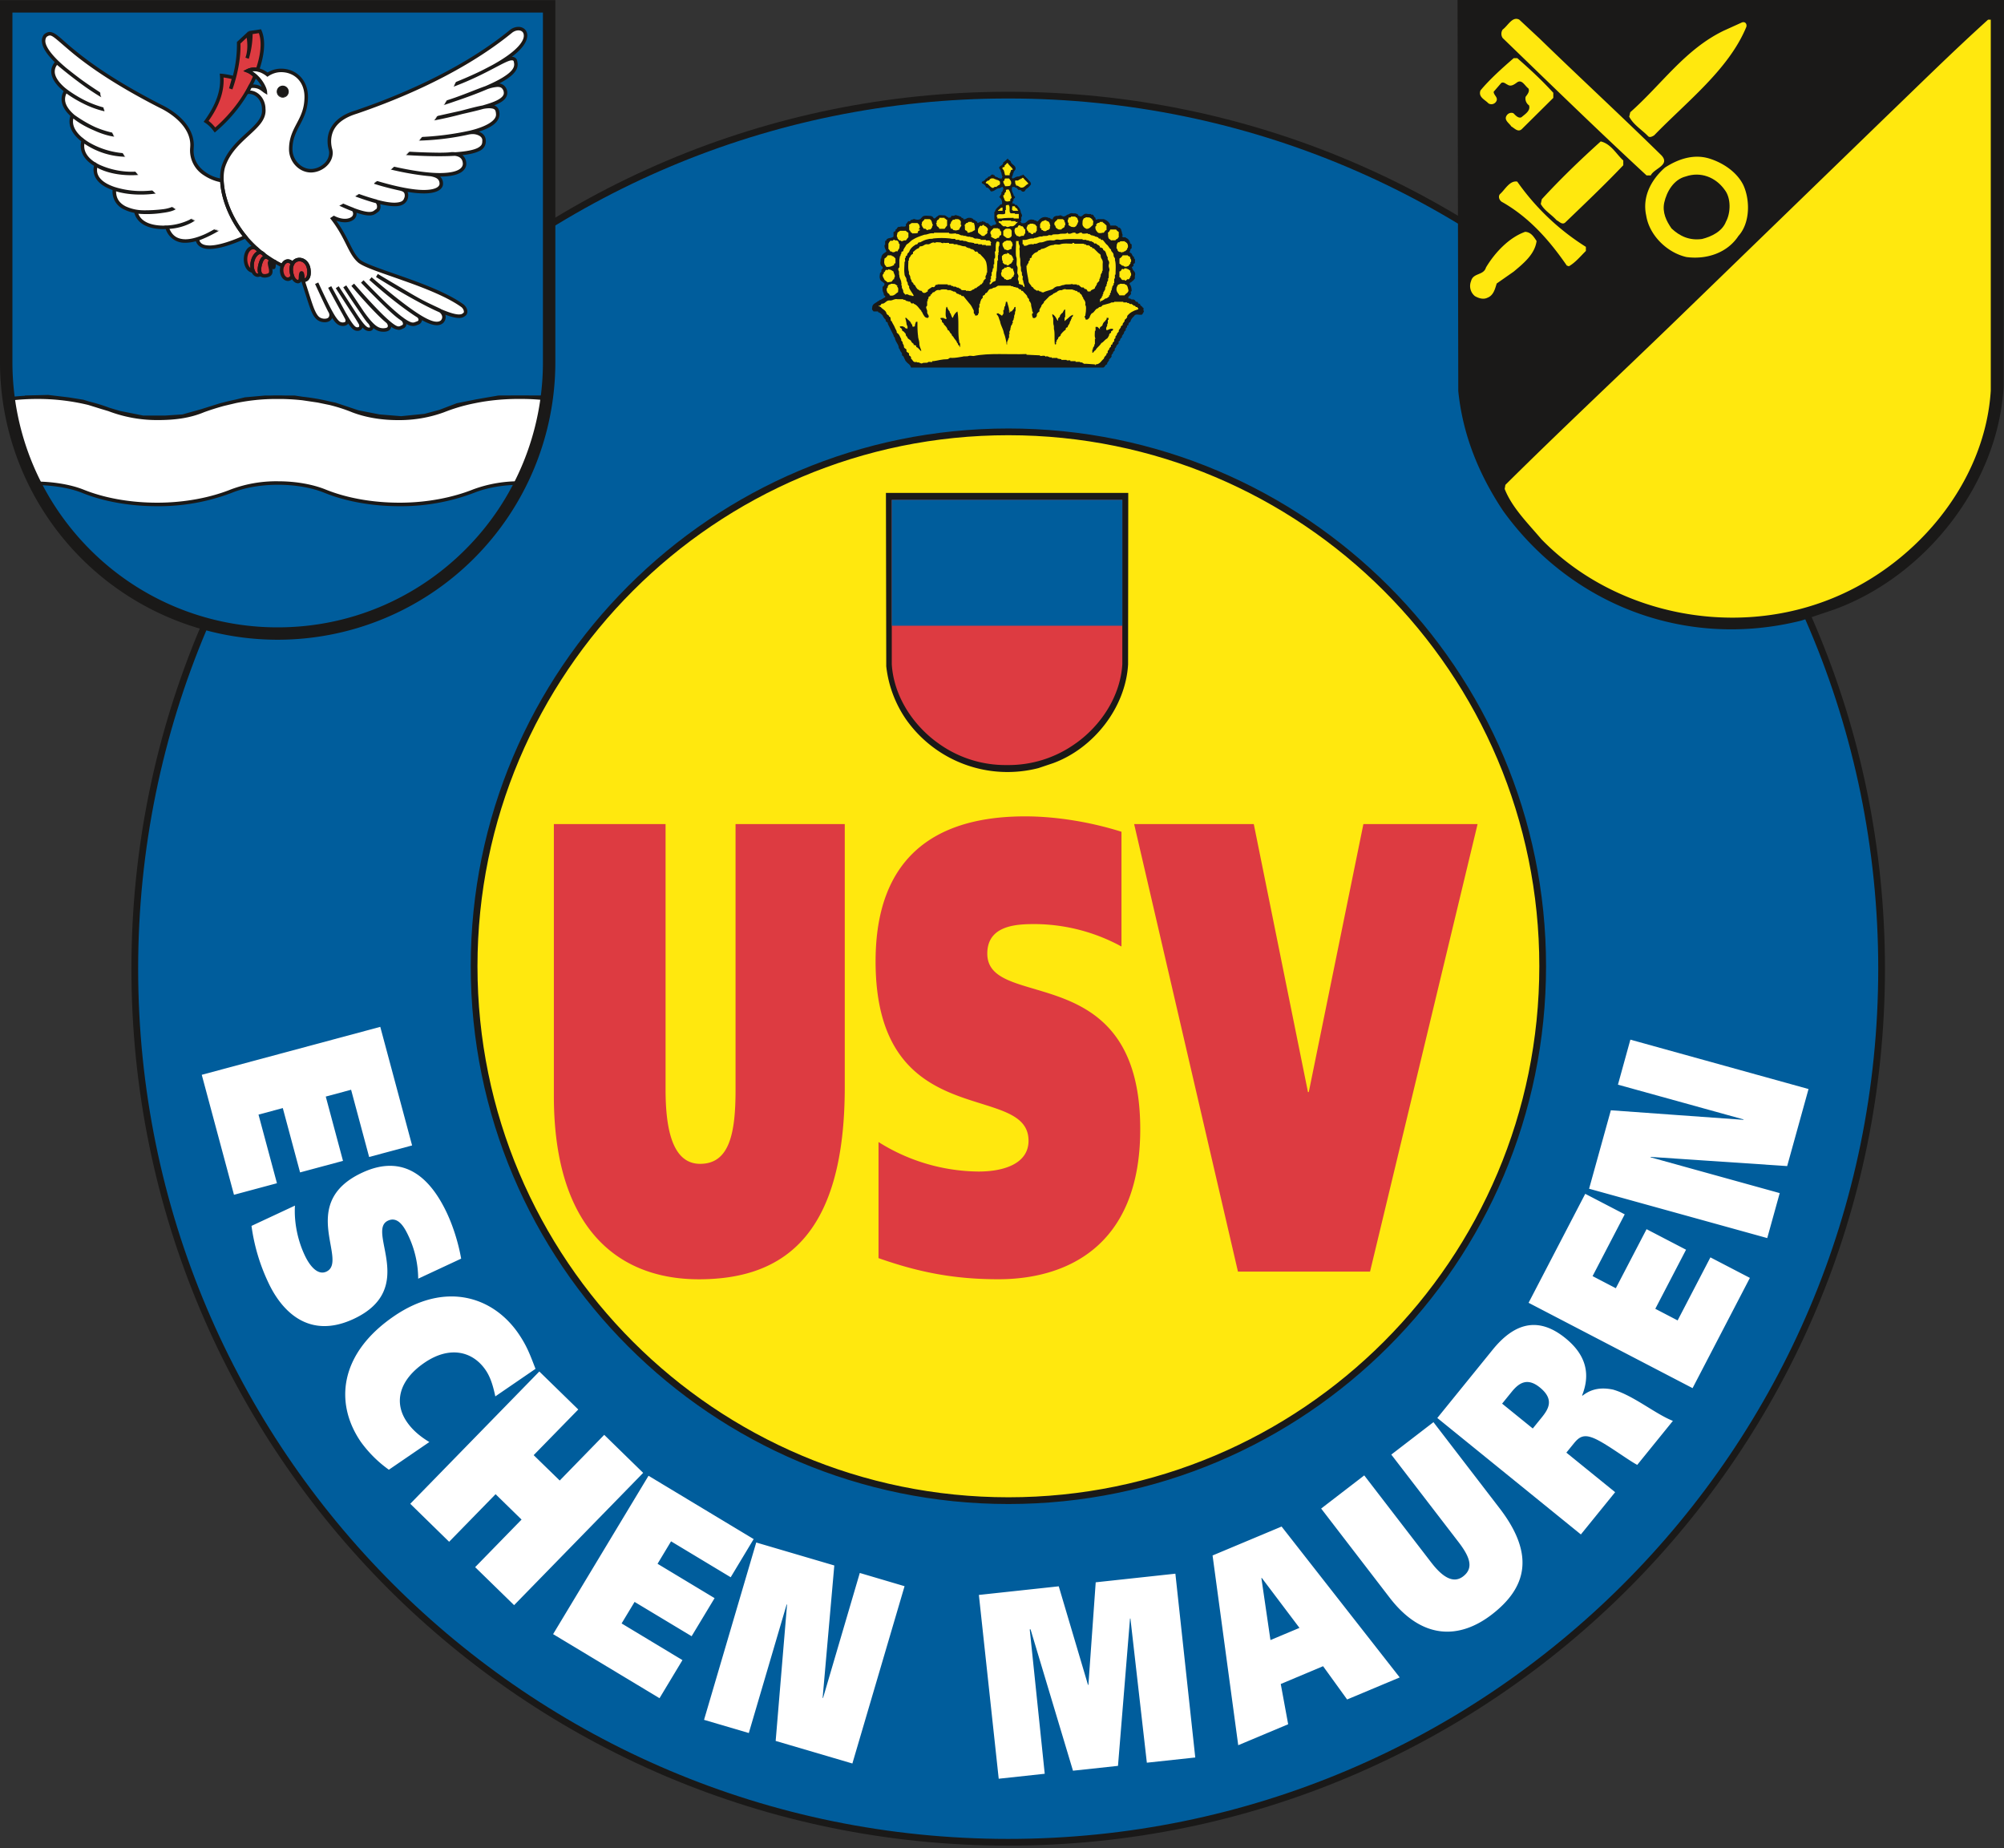<svg xmlns="http://www.w3.org/2000/svg" width="500" height="461" fill="none"><rect width="100%" height="100%" fill="#333333" stroke="none"/><path fill="#FFE80E" fill-rule="evenodd" d="M384.8 240.59c0 73.69-59.73 133.42-133.43 133.42-73.69 0-133.43-59.73-133.43-133.42 0-73.7 59.74-133.43 133.44-133.43 73.69 0 133.43 59.74 133.43 133.43Z" clip-rule="evenodd"/><path fill="#005D9C" fill-rule="evenodd" d="M251.6 374.35c-73.63 0-133.31-59.69-133.31-133.31 0-73.63 59.68-133.31 133.3-133.31 73.63 0 133.31 59.68 133.31 133.3 0 73.63-59.68 133.32-133.3 133.32Zm-.06-350.62c-120.35 0-217.91 97.56-217.91 217.92 0 120.35 97.56 217.92 217.91 217.92 120.36 0 217.92-97.57 217.92-217.92 0-120.36-97.56-217.92-217.91-217.92Z" clip-rule="evenodd"/><path stroke="#1A1918" stroke-width="1.68" d="M251.6 374.35c-73.63 0-133.31-59.69-133.31-133.31 0-73.63 59.68-133.31 133.3-133.31 73.63 0 133.31 59.68 133.31 133.3 0 73.63-59.68 133.32-133.3 133.32Zm-.06-350.62c-120.35 0-217.91 97.56-217.91 217.92 0 120.35 97.56 217.92 217.91 217.92 120.36 0 217.92-97.57 217.92-217.92 0-120.36-97.56-217.92-217.91-217.92Z" clip-rule="evenodd"/><path fill="#DD3B41" fill-rule="evenodd" d="M166.06 271.79c0 10.54 1.97 18.54 8.63 18.54 7.27 0 8.83-7.52 8.83-18.38v-66.38h27.25v65.58c0 36.14-14.46 47.98-36.4 47.98-20.27 0-36.18-12.8-36.18-45.74v-67.82h27.87v66.22ZM279.81 236.12a45.6 45.6 0 0 0-21.52-5.6c-4.37 0-11.96.16-11.96 7.36 0 14.56 38.16.8 38.16 43.81 0 29.92-19.24 37.43-35.36 37.43-10.7 0-19.54-1.6-29.94-5.27v-28.96a47.53 47.53 0 0 0 24.95 7.36c6.56 0 12.48-2.08 12.48-7.68 0-15.02-38.16-1.44-38.16-44.77 0-30.71 20.8-36.15 37.33-36.15 7.8 0 16.43 1.44 24.02 3.84v28.63ZM282.98 205.57h29.84l13.52 66.86h.2l13.63-66.86h28.49l-26.83 111.64h-32.96l-25.9-111.64Z" clip-rule="evenodd"/><path fill="#fff" fill-rule="evenodd" d="m94.88 256.16 7.94 29.58-10.72 2.88-4.5-16.77-6.32 1.7 4.3 16.04-10.71 2.88-4.31-16.05-6.06 1.63 4.6 17.12-10.72 2.88-8.04-29.93 44.54-11.96ZM104.34 318.99A25.38 25.38 0 0 0 102 308.5c-.9-1.93-2.52-5.25-5.21-3.99-5.45 2.55 7.56 16.98-8.54 24.5-11.2 5.23-17.98-1.95-21.3-9.06a47.79 47.79 0 0 1-4.2-14.14l10.84-5.06c-.25 4.15.68 8.63 2.4 12.3 1.34 2.9 3.34 5.14 5.44 4.17 5.62-2.63-7.33-17.1 8.9-24.67 11.5-5.37 17.81 2.86 21.22 10.15 1.6 3.45 2.84 7.5 3.51 11.28l-10.72 5ZM97.03 366.64a30.36 30.36 0 0 1-7.02-6.98c-6.63-9.7-5.3-22.02 8.27-31.31 12.76-8.74 24.69-5 31.1 4.36 2.11 3.1 2.88 5.27 4.23 8.76l-10.03 6.87c-.5-2.36-1.13-4.69-2.42-6.57-3.26-4.76-9.04-6.08-15.26-1.82-6.54 4.47-7.58 10.1-4.4 14.73 1.4 2.05 3.29 3.64 5.62 5.05l-10.09 6.9ZM150.76 357.94l9.71 9.48-32.2 33-9.72-9.48 11.58-11.87-6.48-6.33-11.59 11.87-9.7-9.48 32.2-33 9.72 9.48L133.15 363l6.5 6.33 11.11-11.4ZM161.8 368.14l26.24 15.8-5.73 9.52-14.88-8.96-3.37 5.6 14.23 8.57-5.73 9.5-14.23-8.56-3.24 5.37 15.18 9.15-5.72 9.5L138 407.65l23.8-39.5ZM188.68 384.79l19.48 5.73-2.91 33.03.1.03 9.17-31.19 11.17 3.3-13.02 44.23-19.14-5.63 2.84-34.02-.1-.02-9.44 32.07-11.17-3.29 13.02-44.24ZM244.23 397.87l19.93-2.15 7.3 24.6.1-.02 1.82-25.58 19.88-2.15 4.96 45.85-12.08 1.3-4.1-35.97-.1.01-3 36.75-11.23 1.21-10.59-35.27-.2.02 3.74 36.01-11.48 1.24-4.95-45.85ZM316.98 409.13l7.24-3.04-9.4-12.46-.1.04 2.26 15.46Zm-14.45-21.1 17.23-7.22 29.47 37.64-13.12 5.5-6-8.3-10.56 4.44 1.85 10.04-12.46 5.23-6.4-47.32ZM357.06 389.73c2.65 3.46 5.43 5.49 8 3.51 2.81-2.16 1.52-5.08-1.22-8.64l-16.71-21.74 10.52-8.09 16.5 21.48c9.1 11.84 6.5 20-1.96 26.52-7.83 6.02-17.2 6.55-25.49-4.24l-17.07-22.21 10.75-8.27 16.68 21.68ZM382.43 356.35l2.23-2.75c1.75-2.16 3.17-4.54-.48-7.5-3.23-2.61-5.32-.98-7.04 1.14l-2.36 2.91 7.65 6.2Zm-23.82-2.62 13.81-17.03c5.33-6.57 11.28-8.46 18.16-2.88 5.49 4.45 6.12 9.33 4.16 14.27l.1.08c2.37-1.87 4.92-2.08 7.62-1.52 5.1 1.47 10.55 6.08 14.93 7.8l-8.9 10.98c-2.94-1.6-8.63-6.02-11.5-6.9-2.14-.71-3.2.19-4.26 1.48l-1.92 2.36 12.17 9.87-8.55 10.54-35.82-29.05ZM381.38 325l14.14-27.19 9.85 5.12-8.02 15.41 5.8 3.02 7.67-14.73 9.85 5.12-7.67 14.74 5.57 2.9 8.18-15.73 9.85 5.12-14.3 27.5-40.92-21.29ZM396.48 296.54l5.43-19.57 33.07 2.38.03-.1-31.33-8.67 3.1-11.23 44.45 12.32-5.33 19.22-34.05-2.29-.03.1 32.22 8.93-3.11 11.22-44.45-12.31ZM114.76 20.8c-3.54 8.4-11.94 22.32-30.28 32.15l-.66-1c6.3-3.2 21.55-12.81 29.4-31.04l1.54-.11Z" clip-rule="evenodd"/><path fill="#fff" fill-rule="evenodd" d="M84.52 52.85c18.22-9.79 26.6-23.61 30.15-32l-1.39.07c-7.83 18.18-23.01 27.8-29.36 31.04l.6.89Zm-.78-.94.06-.03c6.3-3.2 21.53-12.8 29.42-31.05l1.55-.11h.1l-.04.08c-3.54 8.41-11.95 22.35-30.3 32.19l-.06.02-.73-1.1ZM26.82 23.76l-1.22-.55c1 7.07 6.74 28.62 32.38 36.35l-.89-2.32c-14.7-1.32-28.5-20.66-30.27-33.48Z" clip-rule="evenodd"/><path fill="#fff" fill-rule="evenodd" d="m57.87 59.47-.79-2.16c-14.73-1.34-28.52-20.65-30.32-33.5l-1.08-.5a44.75 44.75 0 0 0 32.2 36.16Zm.09.16a44.88 44.88 0 0 1-32.42-36.4l-.02-.12 1.32.6-.02.06.06-.01c1.76 12.79 15.57 32.11 30.27 33.46l.93 2.44-.12-.03ZM1.98 97.32l134.51-.15-1.33 9.28-2.5 7.81-3.24 7.51-20.92 5.3-69.83.3-28-2.94-3.97-8.25L3.3 106l-1.02-5-.3-3.7Z" clip-rule="evenodd"/><path fill="#005D9C" fill-rule="evenodd" d="M8.64 120.55c4.46 0 8.92.74 12.06 2 5.1 2.06 11.54 3.28 18.52 3.28 6.96 0 13.43-1.3 18.52-3.33a31.9 31.9 0 0 1 11.64-2.02c4.45 0 8.59.77 11.72 2.03 5.12 2.08 11.59 3.32 18.62 3.32 6.96 0 13.43-1.32 18.53-3.36a32.64 32.64 0 0 1 11.68-1.99 67.77 67.77 0 0 1-121.29.07Z" clip-rule="evenodd"/><path fill="#005D9C" fill-rule="evenodd" d="M69.27 157.99a67.71 67.71 0 0 0 60.56-37.44c-4.37 0-8.47.75-11.56 1.98a50.97 50.97 0 0 1-18.55 3.37c-7.04 0-13.51-1.25-18.65-3.33a32.1 32.1 0 0 0-11.7-2.02c-4.43 0-8.49.76-11.6 2a50.89 50.89 0 0 1-18.55 3.35c-7 0-13.43-1.23-18.55-3.29-3.1-1.25-7.52-1.98-11.93-2A67.67 67.67 0 0 0 69.27 158Zm-60.69-37.4-.04-.1h.1c4.46 0 8.93.74 12.08 2 5.1 2.06 11.52 3.28 18.5 3.28 6.95 0 13.4-1.3 18.5-3.33a31.96 31.96 0 0 1 11.66-2.02c4.46 0 8.6.77 11.74 2.04 5.11 2.07 11.57 3.31 18.6 3.31a50.8 50.8 0 0 0 18.5-3.35c3.13-1.25 7.29-2 11.7-2h.1l-.04.1a67.83 67.83 0 0 1-121.4.06ZM136.4 99.43a57.86 57.86 0 0 0-7.11-.36c-7.01 0-13.54 1.3-18.65 3.37a32.23 32.23 0 0 1-11.36 1.9c-4.33 0-8.25-.75-11.34-1.95-5.13-2.08-11.6-3.32-18.65-3.32-7 0-12.66 1.24-18.48 3.32-3.46 1.46-7.1 1.95-11.47 1.95-4.33 0-7.9-.72-11.4-1.91A50.65 50.65 0 0 0 9.4 99.07c-2.5 0-4.93.15-7.25.45-.41-3.03-.6-6.07-.6-9.2V1.58H137V90.3c0 3.1-.2 6.14-.6 9.12Z" clip-rule="evenodd"/><path fill="#005D9C" fill-rule="evenodd" d="M87.96 102.34c3.09 1.2 7 1.94 11.32 1.94 4.3 0 8.25-.71 11.33-1.9A50.92 50.92 0 0 1 129.3 99c2.43 0 4.8.08 7.06.36.4-2.96.6-5.98.6-9.05V1.65H1.6V90.3c0 3.12.19 6.13.6 9.14A57.9 57.9 0 0 1 9.4 99a50.8 50.8 0 0 1 18.57 3.36 33.7 33.7 0 0 0 11.37 1.92c4.36 0 8-.5 11.45-1.95A52.51 52.51 0 0 1 69.29 99c7.05 0 13.53 1.25 18.67 3.34Zm-.05.11c-5.12-2.08-11.59-3.32-18.62-3.32-7 0-12.64 1.24-18.46 3.32-3.47 1.46-7.13 1.96-11.5 1.96a33.9 33.9 0 0 1-11.4-1.93A50.59 50.59 0 0 0 9.4 99.13c-2.5 0-4.92.16-7.24.45H2.1v-.05c-.43-3.04-.62-6.07-.62-9.22V1.52h135.6v88.8c0 3.09-.21 6.13-.62 9.12v.06l-.06-.01a57.71 57.71 0 0 0-7.11-.36c-7 0-13.52 1.3-18.63 3.37a32.3 32.3 0 0 1-11.38 1.9c-4.34 0-8.26-.75-11.37-1.95Z" clip-rule="evenodd"/><path fill="#DD3B41" fill-rule="evenodd" d="M64.72 62.96c-.77.19-1.56 1.26-1.77 2.58-.12.79 0 1.5.23 2.07-1.05 0-1.9-1.31-1.9-2.93s.85-2.93 1.9-2.93c.63 0 1.2.47 1.54 1.2Z" clip-rule="evenodd"/><path fill="#DD3B41" fill-rule="evenodd" d="M61.34 64.68c0 1.55.8 2.78 1.75 2.86a3.9 3.9 0 0 1-.2-2.01c.21-1.3.95-2.36 1.74-2.61-.34-.68-.87-1.1-1.45-1.1-1 0-1.84 1.26-1.84 2.86Zm1.84 2.99c-1.11 0-1.97-1.36-1.97-3 0-1.63.86-2.98 1.97-2.98.67 0 1.25.5 1.6 1.24l.03.07-.07.02c-.74.17-1.52 1.22-1.72 2.53a3.81 3.81 0 0 0 .22 2.03l.03.09h-.09Z" clip-rule="evenodd"/><path fill="#DD3B41" fill-rule="evenodd" d="M65.03 68.4c-.29-.38-.4-1.1-.18-2.17.35-1.5.84-2.03 1.33-2.1-.22-.63-.63-1.07-1.12-1.15-.92-.14-1.87 1-2.12 2.56-.25 1.57.3 2.95 1.22 3.1.3.04.6-.04.87-.23Z" clip-rule="evenodd"/><path fill="#DD3B41" fill-rule="evenodd" d="M63 65.55c-.04.26-.05.5-.05.74 0 1.22.5 2.18 1.22 2.28a1.07 1.07 0 0 0 .78-.18 2.04 2.04 0 0 1-.28-1.13c0-.3.04-.65.12-1.04.34-1.44.8-2.02 1.3-2.14-.21-.57-.6-.97-1.04-1.04a1 1 0 0 0-.15 0v-.01c-.82 0-1.67 1.07-1.9 2.52Zm1.16 3.15c-.83-.14-1.34-1.16-1.34-2.41 0-.25.02-.5.06-.76.24-1.48 1.1-2.62 2.02-2.62l.17.01c.53.09.95.55 1.17 1.19l.02.07-.07.01c-.44.06-.93.56-1.28 2.05a4.9 4.9 0 0 0-.11 1.02c0 .5.11.88.28 1.11l.04.05-.05.04a1.35 1.35 0 0 1-.91.24Z" clip-rule="evenodd"/><path fill="#DD3B41" fill-rule="evenodd" d="m67.8 65.19.6.05c0 1.55-.1 2.38-.6-.05-1.5-.17.77 2.76-.78 3.42-1.32.5-2.7.22-2.15-2.37.94-4.04 2.93-1.05 2.93-1.05Z" clip-rule="evenodd"/><path fill="#DD3B41" fill-rule="evenodd" d="m68.24 66.6.01.04.02-.05a13.04 13.04 0 0 0 .07-1.3l-.47-.03a7 7 0 0 0 .37 1.35Zm-3.31-.35c-.09.4-.13.74-.13 1.03.01 1.1.53 1.47 1.23 1.47.3 0 .64-.07.97-.2.4-.17.52-.5.53-.92 0-.65-.33-1.47-.33-2 0-.28.13-.5.47-.51-.2-.27-.78-.94-1.35-.93-.48 0-1.01.44-1.4 2.06Zm-.25 1.03a5 5 0 0 1 .13-1.06c.38-1.63.94-2.16 1.5-2.16.76.01 1.4.9 1.52 1.07h.02l.62.06v.05c-.03.86.03 1.45-.21 1.54-.2-.06-.27-.46-.52-1.54h-.06c-.29.01-.35.13-.36.4 0 .48.33 1.3.33 2 0 .43-.14.83-.6 1.03-.35.13-.7.2-1.02.2-.75 0-1.35-.44-1.35-1.59ZM72.94 68.85c-.28.47-.66.81-1.13.81-.85 0-1.54-1.01-1.54-2.26 0-1.25.69-2.27 1.54-2.27.44 0 .84.27 1.13.7-.2.4-.3.92-.3 1.51.03.6.14 1.1.3 1.5Z" clip-rule="evenodd"/><path fill="#DD3B41" fill-rule="evenodd" d="M70.34 67.4c0 1.23.68 2.2 1.48 2.2.42 0 .78-.3 1.06-.76a5.27 5.27 0 0 1-.3-1.5c0-.58.1-1.1.3-1.5-.28-.4-.65-.64-1.06-.64-.8 0-1.48.97-1.48 2.2Zm-.13 0c0-1.27.7-2.32 1.61-2.33.47 0 .89.29 1.17.74l.02.03-.01.03c-.19.37-.29.88-.29 1.47.03.58.14 1.08.3 1.49v.05c-.3.48-.7.85-1.19.85-.9-.01-1.6-1.06-1.6-2.33Z" clip-rule="evenodd"/><path fill="#DD3B41" fill-rule="evenodd" d="M75.51 69.82c.28.16 1.83.22 1.55-2.49-.33-3.37-4.42-3.53-4.42 0 .17 2.99 2.32 3.76 2.32 1.94.06-2.21.77-1 .55.55Z" clip-rule="evenodd"/><path fill="#DD3B41" fill-rule="evenodd" d="M72.7 67.33c.1 1.9 1.03 2.86 1.61 2.85.32 0 .58-.27.59-.91.04-.87.1-1.23.34-1.27.25.04.36.55.38 1.23 0 .17-.01.36-.04.55.05.02.14.04.25.04.45 0 1.2-.3 1.2-1.88l-.03-.6c-.17-1.68-1.27-2.53-2.31-2.53-1.02 0-1.98.8-1.99 2.52Zm-.12 0c0-1.77 1.02-2.65 2.1-2.65 1.12 0 2.27.92 2.44 2.65.03.22.04.42.04.6 0 1.64-.82 2.01-1.33 2.02a.72.72 0 0 1-.35-.08l-.04-.02.01-.04a4.24 4.24 0 0 0-.06-1.4c-.05-.2-.14-.3-.15-.29 0 0-.08.04-.12.23-.05.2-.09.49-.1.92 0 .67-.3 1.04-.7 1.04-.72-.01-1.63-1.05-1.74-2.98Z" clip-rule="evenodd"/><path fill="#fff" fill-rule="evenodd" d="M85.9 55h.3-.3Zm-27.45 0a27.2 27.2 0 0 0 12.03 11.25c.27-.68.77-1.14 1.35-1.14.44 0 .89.24 1.17.67 1-1.83 3.8-1.23 4.07 1.54.28 2.7-1.27 2.65-1.54 2.49 2.43 7.24 2.7 9.83 5.19 10.1 1.66.17 2.27-1.04 1.66-2.2 0 0-.39-.55-3.37-7.07 4.42 9.61 5.14 10.05 6.4 10.22 1.22.05 1.55-.78.95-1.77 0 0-.34-.66-4.1-7.51 5.03 9.44 5.8 10.44 6.86 10.5 1 .05 1.16-.89.72-1.55 0 0-.45-.89-5.7-8.9 5.42 8.4 6.64 10.5 7.9 10.5.78.05 1-.61.23-1.66-.78-.77-1.33-1.71-6.25-9.06 5.53 8.5 7.24 10.94 9.62 10.88 2.04.06 1.76-1.49 1-2.15 0 0-2.5-1.88-8.63-9.12 10.78 12.27 11.16 11.05 12.43 10.5.78-.28.72-1.38-.22-2.04-.94-.56-2.76-2-9.83-9.28 11.82 12.31 12.43 10.82 13.75 10.38 1.05-.33.83-1.44.06-1.88 0 0-4.86-3.04-11.77-9.22 11.1 9.44 15.91 12.48 17.9 10.72.78-.89.5-2.1-.66-2.82-5.42-2.54-4.36-2-15.64-8.68 20.11 12.49 21.1 10.17 21.88 9.67.5-.44.28-1.43-.5-2.1-7.23-5.25-22.87-8.84-25.74-11.1-2.3-1.92-2.89-5.5-6.31-10.17H58.45Z" clip-rule="evenodd"/><path fill="#fff" fill-rule="evenodd" d="m83.35 55.02-.37-.5.33-.22c.93.47 1.81.69 2.59.72h.3a3 3 0 0 0 1.8-.6c.89-.73.5-2.05-.05-2.22 0 0-.5-.05-3.32-1.38 8.18 3.76 8.46 2.32 9.5 1.66.61-.44.45-2.05-.38-2.32 0 0-1-.17-5.36-1.72 11.71 4.37 12.6 2.1 12.98.78.23-1.33-.44-1.88-1.49-2.1 0 0-3.48-.72-6.46-1.71 14.09 4.25 16.68 1.87 16.68.44 0-1.38-1-2.05-2.65-2.32 0 0-4.47-.33-10.05-1.71 16.63 3.86 18.5.5 18.5-.94 0-1.55-1.1-2.6-3.31-2.5-1.22.23-6.35.18-11.38-.16 19.56 1.22 19.56-1.54 19.56-3.2 0-1.5-1.88-2.27-3.81-1.93-1.28.38-7.8 1.54-12.6 1.54 8.28-.33 19.72-1.99 19.83-6.07.06-4.26-6.13-.67-16.52 1.16 12.77-2.93 19.45-3.87 18.34-7.24-1.27-3.15-5.74.33-15.8 3.42 19.12-6.13 18.9-8.78 18.35-10.82-1.05-1.88-5.47 2.37-15.53 6.13 19.72-7.85 18.45-12.43 17.8-13.37-.67-.94-2.22-.94-3.43.05-13.87 11.33-32.05 17.85-38.51 20.06-7.02 2.1-7.18 6.8-6.41 9.45.6 2.76-2.2 5.19-4.92 5.19-2.71 0-5.02-2.49-5.02-5.36 0-5.47 3.86-7.07 3.86-13.1 0-4.03-2.8-6.57-6.24-6.57-1.27 0-2.44.4-3.42 1.05 0 0-2.55-2.15-4.98-.94 2.88 1.16 4.37 4.31 4.42 5.14-.72-.44-1.54-1.55-3.75-1.27l-.78 1.5c2.27-.34 4.15 1.7 4.15 4.19.44 4.59-7.24 6.96-9.84 13.7-1.27 2.94-.61 8.6 2.48 14.1l24.9-.01Z" clip-rule="evenodd"/><path fill="#fff" fill-rule="evenodd" d="M95.55 82.25h.18c1.07 0 1.4-.45 1.4-.94 0-.37-.2-.79-.5-1.06l-.05-.05c-.15-.11-2.66-2.08-8.58-9.07l-.04-.05.1-.08c8.07 9.2 10.32 10.8 11.41 10.8.36 0 .62-.18.94-.32.33-.12.5-.4.5-.73 0-.31-.16-.68-.47-.99l-.45-.33c-.73-.47-2-1.5-5.15-4.61a206.96 206.96 0 0 1-4.5-4.56l.09-.1c1.9 1.97 3.42 3.5 4.64 4.72a57.06 57.06 0 0 0 5.18 4.56l.25.2c1.3.94 2.04 1.2 2.55 1.2.43 0 .72-.18 1.07-.3.48-.15.67-.46.67-.79 0-.36-.24-.76-.63-.98 0 0-4.87-3.04-11.78-9.23l.09-.1c9.11 7.77 14 11.2 16.5 11.19.54 0 .97-.16 1.3-.46.3-.33.43-.7.43-1.06 0-.56-.3-1.13-.9-1.55-3.16-1.37-8.06-3.98-15.8-8.79l.06-.1c11.27 6.68 10.21 6.13 15.63 8.67l.16.1c2.46 1.07 3.85 1.38 4.67 1.38.86 0 1.1-.32 1.34-.48a.78.78 0 0 0 .25-.6c0-.45-.26-1-.74-1.4-7.22-5.24-22.84-8.82-25.75-11.1-2.4-2.02-2.94-5.77-6.7-10.68l-.03-.05.05-.04.37-.24.03.02c.98.49 1.92.7 2.71.7.8 0 1.46-.21 1.92-.59.36-.3.5-.69.5-1.06 0-.4-.16-.76-.36-.94a50.9 50.9 0 0 1-3.5-1.48l.05-.12c1.15.53 2.14.96 3 1.3l.3.08a.6.6 0 0 1 .2.11c1.98.75 3.2 1 4 1 1.12 0 1.41-.5 1.94-.82.22-.16.34-.51.34-.9 0-.46-.18-.97-.5-1.2-1.51-.4-3.35-1-5.57-1.83l.04-.11c4.37 1.54 5.35 1.7 5.36 1.7a.9.9 0 0 1 .21.12c1.99.52 3.42.73 4.46.73 2.33-.01 2.65-1 2.87-1.73.03-.17.04-.33.04-.47 0-.95-.58-1.36-1.48-1.56 0 0-3.48-.72-6.47-1.71l.04-.12h.02c5.94 1.8 9.83 2.4 12.34 2.4 3.43 0 4.24-1.13 4.24-1.9 0-1.34-.95-1.98-2.6-2.26 0 0-4.47-.33-10.06-1.71l.03-.12h.03c5.65 1.31 9.59 1.79 12.33 1.79 5.31 0 6.07-1.77 6.07-2.67 0-1.3-.77-2.21-2.34-2.4-1.11.07-2.39.1-3.85.1-.85 0-1.76 0-2.74-.03-1.76-.05-3.74-.13-5.7-.26v-.13h.04a160.45 160.45 0 0 0 8.26.3c1.48 0 2.6-.05 3.08-.13a4.76 4.76 0 0 1 .9.02c7.26-.44 7.2-2.17 7.21-3.33 0-1.2-1.3-1.95-2.86-1.95a5.18 5.18 0 0 0-1.26.18c-1.9.46-7.78 1.45-12.22 1.45v-.13c3.95-.15 8.62-.62 12.43-1.5l.15-.05.1-.01c4.05-.97 7.06-2.41 7.09-4.45v-.06c-.01-1.4-.67-1.87-2-1.88-.47 0-1 .06-1.6.17-1.5.41-3.29.84-5.34 1.3a93.16 93.16 0 0 1-7.49 1.69h-.01l-.03-.12c2.75-.63 5.22-1.17 7.38-1.66 2.15-.56 3.96-1.07 5.4-1.32 3.7-1.04 5.66-2.03 5.63-3.51 0-.21-.04-.44-.11-.67-.35-.85-.92-1.2-1.8-1.2-.75 0-1.72.26-2.94.68-2.02.87-4.56 1.83-7.75 2.92-1 .35-2.09.71-3.24 1.06l-.03-.11c1.1-.36 2.16-.7 3.14-1.04 3.33-1.16 5.9-2.27 7.86-2.95 6.33-2.73 7.47-4.46 7.46-5.79 0-.34-.08-.67-.16-.96-.17-.3-.4-.43-.77-.43-.96 0-2.65.95-5.25 2.3a76.57 76.57 0 0 1-9.43 4.28l-.04-.1.05-.03c2.91-1.16 5.37-2.25 7.43-3.26.8-.4 1.52-.78 2.19-1.13 7.07-3.82 8.38-6.48 8.38-7.86 0-.49-.16-.82-.29-1a1.69 1.69 0 0 0-1.43-.68c-.61 0-1.3.25-1.9.74C113.56 19.28 95.37 25.8 88.9 28.01c-5.34 1.6-6.68 4.68-6.68 7.23 0 .78.13 1.52.31 2.14.06.27.09.52.09.78 0 2.48-2.57 4.49-5.07 4.5-2.75-.01-5.09-2.52-5.09-5.43.01-5.5 3.88-7.1 3.87-13.1 0-4-2.76-6.5-6.18-6.5-1.26 0-2.41.39-3.39 1.04l-.04.02-.04-.03s-.38-.32-1-.65a5.08 5.08 0 0 0-2.33-.65c-.47 0-.96.09-1.44.3 2.81 1.23 4.26 4.3 4.33 5.15v.12l-.1-.07c-.66-.4-1.36-1.3-3.05-1.3h-.62l-.71 1.4c.12-.02.24-.03.37-.03 2.08 0 3.72 1.97 3.72 4.3a4 4 0 0 1 .02.38c-.03 4.41-7.36 6.82-9.86 13.35-.4.92-.6 2.11-.6 3.49 0 6.38 4.47 16.66 15.02 21.74.28-.67.79-1.12 1.38-1.12.43 0 .87.21 1.17.61.4-.66 1.04-1 1.7-1 1.11 0 2.27.92 2.44 2.65l.03.62c0 1.62-.81 2-1.32 2-.08 0-.16 0-.22-.02 2.4 7.16 2.7 9.7 5.1 9.94l.29.02c1.02 0 1.52-.58 1.53-1.3 0-.26-.08-.55-.22-.83 0-.01-.4-.56-3.38-7.08l.12-.05c4.42 9.62 5.13 10.03 6.35 10.18h.11c.73 0 1.06-.32 1.06-.8 0-.26-.1-.55-.29-.88l-.46-.86c-.88-1.54-2.04-3.67-3.63-6.65l.12-.06c2.09 3.81 3.11 5.71 3.62 6.64 1.91 3.34 2.5 3.8 3.17 3.83h.08c.57 0 .8-.34.8-.76 0-.23-.07-.48-.22-.7 0 0-.15-.3-1.27-2.06-1.04-1.57-2.42-3.74-4.33-6.7l-.08-.13.1-.07c2.21 3.38 3.57 5.49 4.4 6.8 1.9 2.83 2.69 3.69 3.45 3.67h.09c.36 0 .54-.16.55-.48 0-.26-.14-.63-.46-1.07-.44-.43-.8-.91-1.86-2.49a195.66 195.66 0 0 1-4.4-6.58l.11-.07 4.37 6.55c2.31 3.23 3.6 4.32 5.11 4.3Zm.08.12h-.08c-1.03 0-1.93-.46-3.06-1.65.21.34.31.64.31.88 0 .38-.27.61-.67.61h-.1c-.62-.01-1.21-.48-2.22-1.82l.07.12c.16.24.24.5.24.76 0 .47-.3.88-.93.89h-.08c-.64-.05-1.16-.4-2.45-2.48.03.11.05.22.05.32 0 .56-.43.94-1.19.94h-.12c-.82-.11-1.4-.34-2.8-2.8.04.15.06.3.06.46 0 .78-.58 1.41-1.65 1.41l-.3-.01c-2.55-.3-2.82-2.93-5.25-10.16l-.05-.15.14.08c.04.03.15.06.29.06.44-.01 1.19-.3 1.2-1.88 0-.19-.01-.38-.04-.6-.16-1.68-1.27-2.54-2.3-2.54-.66 0-1.28.33-1.65 1.02l-.05.1-.06-.1c-.27-.41-.7-.64-1.12-.64-.54 0-1.02.44-1.29 1.1l-.02.07-.06-.03C59.8 61.23 55.29 50.9 55.29 44.45c0-1.39.2-2.6.61-3.54 2.55-6.58 9.88-9.03 9.85-13.3 0-.12 0-.25-.02-.38 0-2.28-1.6-4.17-3.6-4.17l-.47.03-.12.02.06-.1.82-1.53c.24-.03.47-.05.68-.05 1.64 0 2.4.84 3 1.25a8.05 8.05 0 0 0-4.36-4.95l-.13-.05.13-.06c.54-.28 1.09-.38 1.62-.38 1.7 0 3.14 1.1 3.38 1.3a6.25 6.25 0 0 1 3.42-1.04c3.48 0 6.3 2.57 6.3 6.64 0 6.05-3.87 7.66-3.86 13.1 0 2.83 2.29 5.28 4.96 5.29 2.43 0 4.94-1.99 4.94-4.37 0-.25-.03-.5-.08-.75a7.83 7.83 0 0 1-.31-2.17c0-2.6 1.38-5.75 6.76-7.35 6.46-2.2 24.63-8.73 38.49-20.04a3.2 3.2 0 0 1 1.98-.77c.63 0 1.2.24 1.53.72.14.2.31.57.31 1.08 0 1.28-1.03 3.49-6.02 6.58 1.13-.56 1.97-.9 2.57-.9.4 0 .7.15.89.5.08.32.16.65.16 1.01-.01 1.34-1.05 2.97-6.46 5.43.71-.2 1.32-.32 1.84-.32.92 0 1.56.38 1.91 1.28.09.25.13.48.13.7-.03 1.47-1.68 2.44-4.8 3.38.25-.03.5-.04.72-.04 1.37 0 2.13.55 2.13 2v.06c-.07 2-2.74 3.42-6.42 4.39 1.6 0 3 .76 3 2.07-.01 1.2-.05 2.92-6.82 3.42 1.3.33 1.95 1.24 1.96 2.44-.01.99-.88 2.79-6.2 2.8-.49 0-1.01-.02-1.57-.05 1.23.34 1.97 1.02 1.97 2.22 0 .88-.92 2.03-4.37 2.03-1.32 0-3.01-.17-5.18-.58.53.27.86.72.86 1.44 0 .15-.02.31-.05.5-.2.75-.63 1.83-3 1.82-1 0-2.37-.19-4.24-.67.25.3.37.73.37 1.15 0 .4-.12.79-.39 1-.5.3-.85.83-2.02.83-.79 0-1.95-.23-3.8-.92.15.22.24.53.24.85 0 .4-.15.84-.54 1.16a3.1 3.1 0 0 1-2 .62c-.8 0-1.75-.22-2.74-.7l-.24.16c3.73 4.9 4.29 8.64 6.63 10.6 2.84 2.24 18.5 5.84 25.75 11.1.5.43.78 1 .78 1.5 0 .27-.09.52-.3.7-.22.15-.52.5-1.4.5-.81 0-2.1-.28-4.34-1.21.42.4.63.89.63 1.38 0 .4-.14.8-.45 1.15-.37.32-.83.5-1.4.5-1.03-.01-2.43-.56-4.3-1.7.15.2.24.45.24.69 0 .38-.23.75-.75.9-.34.12-.64.3-1.1.3-.5 0-1.17-.2-2.26-.94.16.25.23.5.23.74 0 .38-.2.71-.57.85-.3.13-.58.32-.99.32-.5 0-1.18-.3-2.4-1.3.12.22.2.46.2.7 0 .56-.44 1.05-1.54 1.05h-.1Z" clip-rule="evenodd"/><path fill="#fff" fill-rule="evenodd" d="M55.36 45.01c.16 4.02 1.99 9.38 5.84 14.04 0 0-11.15 5.46-11.98.6 2.48-.88 3.75-1.71 5.3-2.54-5.52 3.31-11.1 4.8-12.87-.44 0 0 4.09 0 6.9-2.16-3.09 2.54-13.37 3.87-14.64-1.65 0 0 8.07.33 9.9-1.16-1.72 1.27-16.03 3.42-15.25-4.6 0 0 3.8 1.61 10.33.73-6.3 1-16.69-.89-14.92-6.69 0 0 3.6 2.6 10.77 2.05-7.07.55-15.58-2.54-13.97-8.12 0 0 4.14 3.53 10.93 3.59-6.18.05-15.69-4.48-13.64-9.84 0 0 5.52 4.26 10.77 4.86-5.41-.88-15.74-5.8-12.37-11.04 0 0 4.64 3.64 9.94 4.75-5.63-1.22-16.46-7.18-12.2-11.83 0 0 6.12 5.3 11.43 8.4C18.5 19.5 8.67 12.25 11.32 8.88c3.04-2.38 3.04 4.47 28.73 17.62 2.92 1.38 8.28 4.98 7.84 10.33-.55 6.25 6.3 8.18 7.47 8.18Z" clip-rule="evenodd"/><path fill="#fff" fill-rule="evenodd" d="M52.3 61.61c3.3 0 8.16-2.27 8.8-2.58-3.8-4.63-5.62-9.93-5.8-13.95-1.3-.06-7.49-1.89-7.5-7.53 0-.23 0-.47.03-.71.02-.21.02-.42.02-.62 0-4.97-5.02-8.33-7.83-9.65-22.3-11.42-25.3-18.11-27.6-18.08-.34 0-.67.14-1.05.44-.3.37-.43.79-.43 1.25-.01 1.88 2.26 4.45 5.33 7.04 1 .8 2.3 1.83 3.73 2.9 1.9 1.37 3.87 2.67 5.66 3.8l-.06.1a65.16 65.16 0 0 1-5.81-3.9 64.25 64.25 0 0 1-3.68-2.87 93.41 93.41 0 0 1-1.91-1.59c-.64.7-.91 1.44-.91 2.18-.01 1.6 1.28 3.25 3.14 4.73l.01-.02.05.05c.01 0 1.82 1.42 4.47 2.75 1.93.95 3.9 1.65 5.46 1.98l-.03.13c-2-.42-3.91-1.2-5.51-2a25.28 25.28 0 0 1-4.42-2.7c-.42.67-.6 1.34-.6 2-.01 1.52 1.03 3 2.6 4.28.76.55 2.7 1.88 5.08 2.98 1.88.8 3.79 1.37 5.3 1.61l-.01.13h-.02c-1.83-.22-3.69-.87-5.34-1.64a21.07 21.07 0 0 1-5.38-3.19c-.17.47-.25.94-.25 1.4.01 4.24 7.04 7.73 12.52 8.22a20 20 0 0 0 1.35.05v.13h-.12a18.15 18.15 0 0 1-10.8-3.54c-.1.42-.16.83-.16 1.22.01 4.27 6.4 6.78 12.47 6.79.47 0 .95-.02 1.41-.05l.23-.02v.13l-.21.01c-.61.05-1.2.07-1.76.07-5.36 0-8.28-1.77-8.76-2.09-.12.41-.18.8-.18 1.17.01 3.85 6.17 5.6 11.62 5.6a23.94 23.94 0 0 0 3.42-.24l.02.06v.06a26.87 26.87 0 0 1-3.85.27c-3.72 0-6-.8-6.43-.96-.02.18-.02.35-.02.52 0 3.5 3.2 4.82 6.7 5.1h.5c1.35 0 3.21-.04 4.84-.25 1.54-.25 2.73-.62 3.14-.92l.07.1c-.6.48-1.82.77-3.2.95a24.02 24.02 0 0 1-5.34.25c-.65 0-1.12-.02-1.3-.03.67 2.71 3.6 3.73 6.74 3.73.28 0 .55-.01.83-.03v-.02h.08l.56-.02c2-.19 3.93-.74 5.29-1.45.35-.2.69-.42 1.02-.67l.04.05.03.05c-.29.24-.64.47-1.05.68a13.6 13.6 0 0 1-5.8 1.5c.84 2.37 2.46 3.3 4.52 3.3 1.48 0 3.18-.47 4.96-1.26 1.28-.59 2.2-1.16 3.27-1.73l.06.11a30.47 30.47 0 0 1-5.26 2.53c.27 1.42 1.44 1.9 3 1.91Zm-3.14-1.91c-1.02.3-2 .48-2.9.48-2.11 0-3.81-.98-4.65-3.42l-.87.02c-3.2 0-6.23-1.04-6.89-3.9l-.01-.08h.19c-3.01-.48-5.56-1.9-5.57-5.07 0-.2.01-.39.03-.59-2.75-.9-4.77-2.45-4.78-4.72 0-.4.06-.8.19-1.24-2.04-1.16-3.39-2.77-3.4-4.77 0-.42.07-.85.2-1.3-1.79-1.35-2.98-3-2.99-4.79 0-.49.1-1 .29-1.5-1.37-1.23-2.26-2.61-2.27-4.07 0-.68.2-1.38.63-2.07-1.88-1.5-3.19-3.18-3.2-4.84 0-.79.3-1.57.99-2.31l.02-.03c-2-1.95-3.35-3.82-3.36-5.32 0-.48.15-.94.47-1.34.4-.32.77-.48 1.14-.48 2.47.03 5.33 6.67 27.65 18.1 2.82 1.33 7.9 4.7 7.91 9.76 0 .2 0 .41-.03.63l-.03.7c.01 5.63 6.34 7.4 7.44 7.4h.06v.07c.16 4 1.98 9.35 5.83 14l.05.06-.07.03s-5.35 2.63-8.94 2.63h-.02c-1.58 0-2.84-.54-3.1-2.04Z" clip-rule="evenodd"/><path fill="#1A1918" fill-rule="evenodd" d="M62.18 62.85c-.29.44-.48 1.1-.48 1.83s.2 1.38.48 1.83c.1.16.22.28.33.38a4.4 4.4 0 0 1 0-1.42c.2-1.2.78-2.23 1.57-2.71-.27-.39-.6-.58-.91-.57-.34 0-.69.2-.99.66Zm.99 5.2c-1.46-.06-2.34-1.63-2.35-3.37.01-1.74.89-3.32 2.35-3.37.87 0 1.55.64 1.93 1.46l.23.48-.52.13c-.49.09-1.26 1.03-1.44 2.23a3.48 3.48 0 0 0 .2 1.83l.25.6h-.65Z" clip-rule="evenodd"/><path fill="#DD3B41" fill-rule="evenodd" d="M64.25 17.34a3.54 3.54 0 0 0-2.49.33c.72.3 1.32.81 1.87 1.29a36.94 36.94 0 0 1-10 13.46 8.53 8.53 0 0 0-2.2-2.15c1.6-2.27 4.36-6.52 3.87-11.44 1.32.11 3.04.55 3.04.55l-.78 2.76s2.21-5.74 1.99-11.49l2.27-2.1s.82 3.2-.17 5.97c1-2.87.94-6.4.94-6.4l2.26-.34c.99 2.26.74 5.72-.6 9.56Z" clip-rule="evenodd"/><path fill="#DD3B41" fill-rule="evenodd" d="M53.66 32.34c4.64-3.96 8-8.83 9.9-13.36a6.68 6.68 0 0 0-1.81-1.25l-.13-.05.12-.06a3.79 3.79 0 0 1 2.48-.35 19.23 19.23 0 0 0 1.18-6.17c0-1.24-.19-2.34-.57-3.24l-2.17.31v.05a22.45 22.45 0 0 1-.94 6.33l-.12-.04.15-.46c.25-.89.34-1.8.34-2.62 0-1.34-.22-2.42-.3-2.75l-2.16 1.98.01.82c0 5.48-2 10.69-2 10.7l-.13-.05.76-2.7c-.31-.07-1.73-.42-2.9-.52.04.37.06.74.06 1.1 0 4.4-2.42 8.15-3.9 10.24.59.39 1.24.94 2.13 2.09Zm-.06.13a8.45 8.45 0 0 0-2.2-2.14l-.05-.04.04-.05C52.86 28.16 55.3 24.4 55.3 20c0-.38-.02-.77-.05-1.17l-.01-.07h.07c1.34.12 3.05.56 3.05.56h.03c.54-2.01 1.13-4.9 1.13-7.85v-.87l2.34-2.17.03.1a12.75 12.75 0 0 1 .3 3.63c.33-1.86.35-3.53.35-3.95V8.07l2.36-.35.02.04c.41.94.6 2.07.6 3.34 0 1.85-.4 3.99-1.2 6.27l-.02.05-.06-.01a3.36 3.36 0 0 0-2.32.26c.68.3 1.25.8 1.76 1.25l.04.03-.02.04a37 37 0 0 1-10 13.48l-.06.05-.04-.05Z" clip-rule="evenodd"/><path fill="#1A1918" fill-rule="evenodd" d="M3.1 90.31c0 18.28 7.4 34.82 19.38 46.8a65.97 65.97 0 0 0 46.8 19.39c18.28 0 34.81-7.4 46.8-19.39a65.96 65.96 0 0 0 19.38-46.8V3.13H3.1v87.18Zm-3.1 0V.04h138.56V90.3A69.28 69.28 0 1 1 0 90.31Z" clip-rule="evenodd"/><path fill="#1A1918" fill-rule="evenodd" d="M53.7 31.8c4.36-3.8 7.55-8.41 9.4-12.71-.46-.4-.96-.79-1.5-1l-.9-.37.87-.44a4.15 4.15 0 0 1 2.39-.43c.7-2.1 1.06-4.07 1.06-5.75 0-1.08-.15-2.03-.44-2.83l-1.55.23a22.29 22.29 0 0 1-.94 6.12l-.02.05-.83-.29.13-.39c.25-.86.34-1.75.34-2.56 0-.8-.08-1.52-.16-2.01L60 10.85l.01.63c0 5.56-2.02 10.8-2.03 10.83l-.83-.28.65-2.32c-.48-.11-1.27-.28-2.02-.38l.02.68c0 4.33-2.25 7.99-3.75 10.15.48.36 1.01.85 1.66 1.64Zm-.4.9a8.05 8.05 0 0 0-2.1-2.06l-.39-.25.27-.37c1.46-2.06 3.85-5.76 3.84-10 0-.38-.01-.76-.05-1.14l-.05-.52.52.04c1.01.09 2.2.35 2.77.48a30.5 30.5 0 0 0 1-8.2v-.2l2.95-2.74.1.37v-.37l2.97-.44.13.31c.44 1 .64 2.18.64 3.5 0 1.9-.43 4.07-1.23 6.38l-.13.37-.39-.09a3.03 3.03 0 0 0-1.33-.01c.42.28.77.6 1.1.88l.24.2-.12.3a37.39 37.39 0 0 1-10.11 13.62l-.35.3-.28-.36Z" clip-rule="evenodd"/><path fill="#1A1918" fill-rule="evenodd" d="M95.74 81.88c.97-.06 1-.3 1.03-.57 0-.2-.12-.5-.3-.7l-.2-.18c-.52-.42-3.1-2.63-8.6-9.1l.67-.58c8.03 9.2 10.4 10.76 11.14 10.67.23 0 .42-.11.82-.3.18-.07.23-.16.24-.37 0-.18-.1-.44-.31-.68l-.5-.36c-.84-.56-2.26-1.74-5.87-5.34-1.11-1.1-2.37-2.38-3.79-3.85l.64-.61c2.12 2.2 3.78 3.86 5.07 5.12 2 1.93 3.48 3.2 4.57 4.03l.13.08.25.2c1.27.91 1.95 1.14 2.33 1.12.32 0 .54-.14.95-.28.36-.13.4-.26.4-.43.02-.2-.14-.5-.44-.66-.02 0-4.89-3.05-11.8-9.25l-.02-.01.57-.67v.01l.02.01c9.06 7.75 14.03 11.13 16.24 11.07.47 0 .79-.13 1.02-.33.23-.26.33-.53.33-.81 0-.4-.22-.86-.68-1.2-3.19-1.39-8.08-4-15.8-8.79l-.04-.02.45-.76c11.29 6.7 10.18 6.12 15.64 8.68l.14.1c2.42 1.04 3.76 1.33 4.5 1.32.73-.02.78-.18 1.1-.4.06-.05.1-.14.1-.3 0-.3-.2-.77-.58-1.1-3.54-2.56-9.24-4.78-14.4-6.6-5.18-1.86-9.76-3.27-11.37-4.52-2.55-2.18-3.03-5.9-6.75-10.73l-.29-.37.4-.26.54-.36.22.11c.95.47 1.82.67 2.55.67.73 0 1.3-.2 1.68-.5a.97.97 0 0 0 .36-.78 1.1 1.1 0 0 0-.2-.61l-.4-.16c-.43-.15-1.28-.49-3.03-1.3v-.01h-.01l.37-.8a57.93 57.93 0 0 0 3.2 1.35h.01l.04.01.26.13c1.93.73 3.1.96 3.82.96 1-.02 1.12-.35 1.73-.74.07-.04.19-.28.18-.6.01-.35-.14-.7-.3-.86-1.51-.4-3.33-1-5.52-1.81l.3-.83c2.18.78 3.5 1.2 4.3 1.43.78.23.98.27.98.27h.04l.03.01.23.11c1.94.52 3.33.71 4.31.71 2.22-.06 2.26-.77 2.51-1.41.03-.15.04-.29.04-.4-.03-.77-.35-.98-1.19-1.2 0 0-3.48-.72-6.5-1.72l.26-.84c5.93 1.79 9.8 2.4 12.25 2.4 3.39-.04 3.86-1.09 3.86-1.54-.01-1.1-.67-1.58-2.24-1.88-.02 0-4.51-.34-10.13-1.73l.2-.85c5.65 1.31 9.58 1.78 12.28 1.78 5.27-.04 5.68-1.67 5.7-2.3-.04-1.1-.58-1.83-2.01-2-1.1.06-2.37.1-3.81.1h-.15c-2.23 0-5.3-.1-8.32-.3l.06-.88a159.83 159.83 0 0 0 8.27.3c1.46 0 2.59-.05 3.05-.14a5.53 5.53 0 0 1 .97.03c3.01-.2 4.73-.61 5.65-1.08 1.22-.67 1.11-1.18 1.15-1.88 0-.47-.23-.82-.67-1.11a3.43 3.43 0 0 0-1.82-.46 5 5 0 0 0-1 .13 64.95 64.95 0 0 1-12.46 1.5h-.02l-.02-.88a71.2 71.2 0 0 0 12.9-1.62c3.9-.93 6.56-2.45 6.51-4.02v-.06c-.07-1.24-.38-1.42-1.63-1.5-.43 0-.94.05-1.53.16-1.5.42-3.29.84-5.33 1.3a94.95 94.95 0 0 1-7.48 1.68h-.03l-.18-.85c2.78-.64 5.27-1.18 7.45-1.67 2.1-.55 3.9-1.05 5.34-1.3l.86-.26c3.14-.92 4.54-1.9 4.47-2.9 0-.16-.03-.34-.08-.51-.33-.75-.67-.94-1.45-.97a9 9 0 0 0-2.8.66c-2.1.9-4.73 1.89-8.06 3.01-.93.33-1.92.65-2.96.98l-.26-.84h.01c1.2-.39 2.33-.76 3.38-1.12 3.19-1.13 5.66-2.2 7.6-2.87 1.81-.78 3.2-1.48 4.23-2.1 2.57-1.55 2.98-2.57 2.98-3.33 0-.27-.06-.53-.13-.82-.1-.15-.17-.18-.42-.2-1.5-.07-6.2 3.43-14.55 6.57l-.31-.82c2.8-1.1 5.16-2.15 7.16-3.12 1.04-.52 1.97-1.01 2.8-1.45 6.73-3.7 7.9-6.24 7.85-7.35 0-.4-.13-.66-.22-.79-.23-.32-.62-.5-1.12-.51-.51 0-1.12.2-1.67.66-13.95 11.38-32.16 17.9-38.66 20.13-5.22 1.6-6.38 4.46-6.4 6.87 0 .74.12 1.44.3 2.06.06.3.1.58.1.86-.04 2.75-2.77 4.86-5.45 4.87-2.99-.01-5.46-2.7-5.46-5.8 0-2.84 1.02-4.72 1.98-6.54.97-1.84 1.88-3.64 1.88-6.55-.01-3.82-2.58-6.12-5.8-6.14-1.18 0-2.26.37-3.18.98l-.28.18-.25-.21s-.35-.3-.92-.6a4.75 4.75 0 0 0-2.62-.58c2.42 1.47 3.61 4.05 3.71 5.01l.06.85-.73-.44c-.76-.49-1.3-1.24-2.85-1.26a5 5 0 0 0-.39.02l-.32.62c2.21.16 3.84 2.25 3.84 4.62.02.14.02.28.02.42-.02 2.45-2 4.19-4.12 6.16-2.15 1.97-4.55 4.16-5.76 7.32l-.4-.16.4.18c-.38.85-.58 2-.58 3.34 0 6.16 4.3 16.19 14.48 21.24.34-.58.88-1 1.55-1 .4 0 .8.15 1.13.41.46-.52 1.1-.8 1.74-.79 1.32 0 2.64 1.1 2.81 2.99.02.23.04.45.04.65 0 .87-.22 1.47-.57 1.86-.25.29-.56.43-.83.49 1.09 3.3 1.73 5.57 2.36 7.02.69 1.55 1.2 2.05 2.25 2.18l.26.01c.87-.03 1.12-.4 1.15-.91 0-.2-.05-.43-.15-.62-.05-.08-.4-.59-3.24-6.78l-.17-.36.8-.37c2.2 4.8 3.49 7.31 4.35 8.6.9 1.29 1.15 1.27 1.68 1.37h.09c.62-.05.65-.17.68-.44 0-.15-.06-.4-.25-.7l-.46-.87c-.88-1.54-2.04-3.67-3.62-6.63l.77-.41.06.1c2.03 3.7 3.04 5.56 3.54 6.5.53.9.95 1.6 1.3 2.13.96 1.43 1.27 1.51 1.59 1.53h.06c.39-.03.39-.11.43-.38a.98.98 0 0 0-.18-.53l-.14-.24a71.5 71.5 0 0 0-1.12-1.8c-1.06-1.58-2.45-3.77-4.38-6.76a2.89 2.89 0 0 1-.03-.05l.73-.48.04.06a590.1 590.1 0 0 1 4.38 6.76c.4.61.76 1.13 1.08 1.56 1.13 1.58 1.7 1.95 2.06 1.92h.07c.12 0 .15-.03.15-.03s.02 0 .02-.08c0-.13-.1-.45-.35-.8-.47-.47-.84-.97-1.91-2.56a192.88 192.88 0 0 1-4.4-6.57l.74-.48.04.06 4.36 6.52c.56.79 1.06 1.44 1.51 1.97 1.4 1.65 2.27 2.13 3.26 2.14h.19Zm-.1.87h-.08c-.84 0-1.6-.28-2.4-.9a.9.9 0 0 1-.28.48 1.1 1.1 0 0 1-.74.26h-.1c-.57-.02-1.05-.3-1.6-.87-.06.15-.14.3-.26.43a1.3 1.3 0 0 1-.98.38h-.1c-.71-.03-1.3-.46-2.21-1.82-.07.1-.15.19-.24.26-.3.24-.68.35-1.12.35l-.17-.01c-.7-.06-1.45-.38-2.33-1.76l-.14-.21c-.09.2-.22.38-.39.54-.36.33-.88.51-1.48.51-.11 0-.22 0-.35-.02-1.42-.14-2.3-1.08-2.97-2.7-.7-1.64-1.37-4.1-2.59-7.7l-.37-1.11 1 .59h.1c.26-.04.78-.04.83-1.5 0-.17 0-.36-.03-.57-.16-1.52-1.1-2.19-1.94-2.2-.52.01-1 .26-1.31.83l-.35.65-.4-.62a.98.98 0 0 0-.81-.47c-.32-.01-.7.28-.94.86l-.17.44-.42-.2C59.5 61.5 54.93 51.05 54.91 44.45c0-1.42.21-2.67.64-3.68 1.31-3.39 3.84-5.68 5.99-7.65 2.17-1.97 3.86-3.62 3.83-5.51l-.01-.38c0-2.11-1.48-3.79-3.23-3.8-.13 0-.27.02-.41.04l-.87.13.42-.78s.38-.7.76-1.48l.1-.2.24-.03c.26-.04.5-.05.73-.05.96 0 1.67.27 2.2.6-.62-1.2-1.89-2.88-3.7-3.58l-.9-.36.86-.44c.6-.3 1.22-.42 1.8-.42 1.57.01 2.86.83 3.4 1.22.99-.6 2.15-.96 3.4-.95 3.67 0 6.67 2.76 6.68 7 0 3.12-1.01 5.13-1.98 6.97-.97 1.84-1.88 3.5-1.89 6.13.01 2.64 2.15 4.92 4.6 4.92 1.1 0 2.27-.46 3.13-1.2a3.74 3.74 0 0 0 1.42-2.79c0-.22-.02-.44-.06-.64a8.13 8.13 0 0 1-.33-2.28c-.03-2.73 1.53-6.1 7.02-7.7 6.44-2.2 24.58-8.72 38.37-19.98a3.56 3.56 0 0 1 2.22-.86c.72 0 1.42.29 1.84.89.18.26.38.7.38 1.29-.04 1.24-.8 2.99-3.86 5.3h.03c.48-.02.98.23 1.2.68l.03.05.02.05c.08.33.18.7.18 1.11 0 1.2-.76 2.5-3.4 4.08-.36.22-.76.44-1.2.67.84.1 1.54.62 1.87 1.52.1.28.14.56.14.83-.05 1.45-1.25 2.34-3.28 3.12.24.08.47.2.66.38.48.42.68 1.06.68 1.83v.07c-.13 2.05-2.25 3.33-5.16 4.28.98.36 1.71 1.08 1.73 2.17a2.6 2.6 0 0 1-1.63 2.66c-.87.44-2.17.8-4.19 1.02l.06.05c.6.53.9 1.3.9 2.13.01.6-.28 1.45-1.27 2.09-.98.63-2.58 1.07-5.27 1.08.47.44.75 1.03.74 1.8-.01 1.2-1.25 2.4-4.74 2.4-1.1 0-2.46-.1-4.12-.38.12.25.18.54.17.87 0 .17-.01.36-.06.6-.16.8-.87 2.17-3.36 2.1-.9 0-2.06-.15-3.56-.5.04.2.07.4.07.6 0 .47-.12.97-.57 1.31-.39.24-.93.92-2.22.9-.75 0-1.74-.19-3.2-.68l.02.23c0 .5-.2 1.06-.69 1.45-.56.47-1.34.7-2.23.7-.66 0-1.39-.12-2.15-.4 3.3 4.6 3.95 8.1 6.03 9.8 1.27 1.02 5.95 2.53 11.12 4.36 5.18 1.84 10.91 4.05 14.64 6.75.58.5.91 1.14.92 1.78 0 .35-.13.72-.42.98l-.02.02-.03.02c-.14.09-.64.59-1.62.56-.73 0-1.78-.2-3.41-.82.06.2.09.4.09.6 0 .5-.19 1-.59 1.44-.43.39-1 .6-1.64.59-.98-.02-2.18-.43-3.69-1.27-.03.5-.41.99-1 1.16-.28.08-.65.31-1.23.31a3.77 3.77 0 0 1-1.64-.5c-.02.47-.32.95-.8 1.11-.26.1-.6.35-1.14.35a3.58 3.58 0 0 1-1.85-.76c-.04.3-.2.6-.48.83-.34.26-.8.39-1.4.4l-.12-.01Z" clip-rule="evenodd"/><path fill="#1A1918" fill-rule="evenodd" d="M66.32 64.19h-.11l-.02-.12h.13c.83 0 1.52 1.08 1.53 1.08l-.1.07s-.71-1.04-1.43-1.03Z" clip-rule="evenodd"/><path fill="#1A1918" fill-rule="evenodd" d="M63.39 65.62c-.04.23-.06.45-.06.67 0 1.14.5 1.9.91 1.91l.1.01.1-.01c-.09-.27-.14-.59-.14-.94 0-.34.04-.7.13-1.13.28-1.17.66-1.9 1.17-2.23-.18-.3-.4-.46-.6-.48l-.09-.01h-.04c-.49 0-1.3.88-1.48 2.2Zm.72 3.45c-1.14-.23-1.65-1.45-1.66-2.78 0-.27.02-.54.07-.81.27-1.58 1.13-2.9 2.39-2.95.08 0 .16 0 .23.02.72.12 1.22.72 1.46 1.44l.17.5-.52.07c-.17 0-.62.3-.96 1.76-.08.36-.11.68-.11.94 0 .46.1.74.21.89l.28.36-.38.26a1.71 1.71 0 0 1-1.18.3Z" clip-rule="evenodd"/><path fill="#1A1918" fill-rule="evenodd" d="M65.28 66.33c-.08.38-.11.7-.11.95.06.98.3 1.04.84 1.1.24 0 .54-.06.82-.17.25-.12.29-.22.3-.58.02-.55-.3-1.33-.32-1.99a.95.95 0 0 1 .23-.66h-.01c-.24-.24-.55-.43-.73-.42h-.02c-.2 0-.63.25-1 1.77Zm-.5 2.45a2.1 2.1 0 0 1-.5-1.5c0-.33.05-.7.15-1.14.37-1.66 1.01-2.43 1.87-2.45.88.05 1.46.75 1.71 1.08l.82.07v.4c0 .66-.01 1.15-.09 1.48-.06.08 0 .34-.5.44a.7.7 0 0 1-.28-.1c.03.2.05.39.05.57.03.5-.2 1.13-.85 1.4-.37.14-.76.22-1.15.22H66c-.44 0-.89-.13-1.22-.47ZM71.82 65.56c-.24 0-.5.14-.73.47-.22.32-.38.8-.38 1.35s.16 1.03.38 1.36c.23.32.49.47.73.47.2 0 .42-.13.64-.44a5.73 5.73 0 0 1-.25-1.44c0-.53.07-1.02.23-1.45-.2-.22-.41-.32-.61-.32Zm-1.98 1.82c0-1.38.74-2.66 1.98-2.7.63 0 1.16.39 1.5.9l.13.22-.11.22c-.16.3-.25.76-.25 1.28.03.55.13 1.01.27 1.38l.07.2-.1.18c-.32.53-.8 1.02-1.5 1.03-1.25-.05-1.99-1.32-2-2.7Z" clip-rule="evenodd"/><path fill="#1A1918" fill-rule="evenodd" d="M73.09 67.31c.05.89.29 1.54.56 1.95.27.42.58.56.67.55.06-.01.18.02.21-.55.01-.46.05-.78.11-1.03.08-.2.1-.53.6-.6.57.1.53.41.64.64a3.43 3.43 0 0 1 .12 1.15c.27-.06.62-.28.66-1.48 0-.17 0-.36-.03-.56-.16-1.53-1.1-2.2-1.93-2.2-.8.02-1.58.57-1.61 2.13Zm-.88.02c0-.95.28-1.71.74-2.24.47-.52 1.1-.79 1.75-.79 1.32 0 2.63 1.1 2.8 3 .03.22.04.44.04.64 0 .87-.21 1.48-.57 1.87-.35.39-.8.52-1.13.51-.2 0-.37-.02-.54-.12l-.1-.06a1 1 0 0 1-.88.54c-1.08-.07-1.97-1.3-2.1-3.35ZM52.3 61.24c1.67 0 3.88-.64 5.63-1.29 1.11-.4 2.04-.8 2.58-1.05-3.56-4.49-5.32-9.53-5.57-13.48-.88-.14-2.45-.62-4-1.64a7.33 7.33 0 0 1-3.49-6.97l.03-.59c.04-4.69-4.85-8.02-7.63-9.32-11.18-5.72-17.52-10.26-21.37-13.37-3.8-3.13-5.28-4.76-6.06-4.67-.21 0-.45.09-.79.34-.22.3-.31.61-.32.98-.04 1.53 1.97 4.02 4.86 6.46l.22.2c1.01.81 2.35 1.87 3.83 2.97 1.89 1.37 3.85 2.67 5.64 3.8l-.45.74h-.02v-.01a65.14 65.14 0 0 1-5.75-3.87 109.45 109.45 0 0 1-5.4-4.28 2.7 2.7 0 0 0-.58 1.65c-.02 1.3 1.05 2.8 2.68 4.17h.01l.38.3c0-.01 1.88 1.46 4.58 2.8a24.8 24.8 0 0 0 5.18 1.86l-.18.86-.1-.03a23.45 23.45 0 0 1-5.55-2.03 28.64 28.64 0 0 1-4.08-2.46c-.24.5-.35.97-.35 1.44-.02 1.33.93 2.72 2.4 3.96.75.53 2.73 1.9 5.14 3a23.82 23.82 0 0 0 5.11 1.55h.02l-.12.87c-1.9-.22-3.82-.9-5.5-1.68-1.01-.43-2.01-.93-2.95-1.49-.72-.43-1.41-.9-2.03-1.4-.06.26-.09.51-.09.76-.01 1.4.88 2.8 2.32 4.01v-.03l.52.44.07.05c.5.38 1.07.74 1.67 1.06a20.33 20.33 0 0 0 7.39 2.3c.49.05 1 .07 1.53.08v.88h-.12a18.9 18.9 0 0 1-10.54-3.27c-.03.2-.04.39-.04.58 0 1.61 1.01 3 2.7 4.07l.02-.05.47.34.55.29a19.64 19.64 0 0 0 9.96 1.69l.07.87a25.33 25.33 0 0 1-2 .08c-4.56 0-7.4-1.25-8.52-1.87-.04.2-.05.4-.05.58-.01 1.7 1.34 3 3.52 3.9l.45.18v-.01l.21.09a22.2 22.2 0 0 0 7.73 1.06c.84-.03 1.74-.1 2.7-.24l.13.87h-.02a26.55 26.55 0 0 1-3.88.27c-3.04 0-5.14-.52-6.09-.81.02 1.88.93 2.99 2.4 3.75a10.83 10.83 0 0 0 4.43.98 37.3 37.3 0 0 0 4.87-.27 9.13 9.13 0 0 0 2.87-.82l.01-.02.54.7h-.02v.01c-.74.56-2.04.86-3.47 1.04a25.72 25.72 0 0 1-6.08.22c.81 2.1 3.35 2.95 6.24 2.96h.3v-.04h.6s.2 0 .55-.03a14.6 14.6 0 0 0 5.07-1.38c.35-.19.7-.4 1.02-.65l.54.68v.01h-.01c-.32.26-.69.5-1.1.72a13.73 13.73 0 0 1-5.44 1.5c.83 1.9 2.17 2.57 3.98 2.6 1.4 0 3.04-.47 4.78-1.23 1.27-.58 2.19-1.15 3.28-1.73l.43.77h-.02a31.34 31.34 0 0 1-4.99 2.44c.32.95 1.18 1.27 2.55 1.3Zm-3.41-1.07c-.91.25-1.8.39-2.63.39a4.93 4.93 0 0 1-4.91-3.42l-.6.02c-3.2 0-6.43-1.03-7.23-4.06a9.88 9.88 0 0 1-2.55-.84 4.85 4.85 0 0 1-2.88-4.85c-2.69-.94-4.68-2.53-4.76-5 0-.33.04-.68.13-1.04-1.97-1.2-3.28-2.84-3.33-4.95 0-.38.05-.77.14-1.17-1.73-1.36-2.92-3.02-2.93-4.93 0-.46.07-.92.22-1.4-1.31-1.22-2.18-2.61-2.2-4.17 0-.66.16-1.33.52-1.99-1.8-1.47-3.07-3.13-3.1-4.92 0-.8.29-1.6.88-2.32-1.9-1.89-3.19-3.68-3.22-5.34 0-.56.17-1.1.53-1.56l.04-.04.04-.04c.43-.34.88-.56 1.37-.56 1.6.1 2.78 1.8 6.62 4.86 3.8 3.08 10.07 7.58 21.2 13.28 2.85 1.36 8.08 4.76 8.12 10.1l-.03.66-.03.67c0 2.66 1.47 4.38 3.13 5.5a9.3 9.3 0 0 0 3.93 1.53h.42l.02.42c.15 3.91 1.95 9.2 5.74 13.78l.35.43-.5.24c-.03 0-5.35 2.65-9.1 2.66h-.11c-1.46 0-2.85-.54-3.3-1.94ZM69.18 22.87a1.36 1.36 0 1 1 2.73 0 1.36 1.36 0 0 1-2.73 0Z" clip-rule="evenodd"/><path fill="#1A1918" fill-rule="evenodd" d="M69.3 22.86a1.24 1.24 0 1 0 2.47 0 1.24 1.24 0 0 0-2.46 0Zm-.25 0a1.49 1.49 0 1 1 2.99 0 1.49 1.49 0 0 1-2.99 0ZM80.93 122.93c-3.06-1.24-7.15-2-11.55-2s-8.41.75-11.47 1.98a51.2 51.2 0 0 1-18.69 3.37c-7.04 0-13.52-1.23-18.69-3.31-3.05-1.24-7.48-1.97-11.89-1.97v-.88c4.5 0 9.01.74 12.22 2.03 5.04 2.03 11.43 3.25 18.36 3.25 6.9 0 13.32-1.28 18.36-3.3a32.3 32.3 0 0 1 11.8-2.04c4.5 0 8.68.77 11.88 2.06 5.06 2.05 11.48 3.28 18.46 3.28 6.9 0 13.32-1.31 18.37-3.33a33.01 33.01 0 0 1 11.84-2.01v.87c-4.36 0-8.47.74-11.52 1.96a51.25 51.25 0 0 1-18.7 3.39c-7.08 0-13.6-1.25-18.78-3.35Z" clip-rule="evenodd"/><path fill="#fff" fill-rule="evenodd" d="M114.02 19.6c-3.54 8.4-11.94 22.32-30.28 32.15l-.66-.99c6.3-3.2 21.54-12.82 29.39-31.05l1.55-.1Z" clip-rule="evenodd"/><path fill="#fff" fill-rule="evenodd" d="M83.77 51.68c18.23-9.79 26.61-23.61 30.16-32l-1.4.06c-7.82 18.2-23 27.81-29.35 31.05l.6.89Zm-.77-.94.06-.03c6.3-3.2 21.53-12.8 29.42-31.05l1.54-.11.1-.01-.03.1c-3.54 8.4-11.95 22.33-30.3 32.18l-.06.02-.73-1.1ZM26.07 22.58l-1.21-.55c1 7.07 6.74 28.62 32.37 36.35l-.88-2.32c-14.7-1.32-28.5-20.66-30.28-33.48Z" clip-rule="evenodd"/><path fill="#fff" fill-rule="evenodd" d="m57.13 58.29-.78-2.16c-14.74-1.34-28.53-20.66-30.33-33.5l-1.08-.5a44.75 44.75 0 0 0 32.2 36.16Zm.09.16a44.88 44.88 0 0 1-32.42-36.4l-.02-.12 1.32.6-.02.06.06-.01C27.9 35.37 41.7 54.69 56.4 56.04l.93 2.44-.12-.03Z" clip-rule="evenodd"/><path fill="#1A1918" fill-rule="evenodd" d="M87.76 102.81a40.83 40.83 0 0 0-5.5-1.77l-3-.62-3.84-.57a56.7 56.7 0 0 0-4.57-.31h-3.1a50 50 0 0 0-8.88 1.01l-3 .71c-1.64.45-3.27.96-4.9 1.55-3.54 1.48-7.25 1.98-11.65 1.98a34.25 34.25 0 0 1-12.31-2.24l-1.74-.52-3.21-1a53.36 53.36 0 0 0-12.67-1.51c-2.33 0-4.59.13-6.76.4l.37 2.8-.87.12-.48-3.69.43-.05c1.36-.17 2.74-.3 4.16-.38v-.06l5.77-.14 5.06.6 3.72.59 1.48.46c1.78.44 3.46.96 5.02 1.55l2.62.78 5.85 1.17h5.38l4.37-.29 4.66-1.3 4.74-1.49.75-.18c.98-.26 1.98-.5 2.98-.7l2.49-.6 5.08-.45h1.42a55.92 55.92 0 0 1 3.3 0h2.53l2.05.31c2.46.27 4.8.68 7 1.23l1.22.25 5.73 1.91 5.22 1.02 5.41.44 5.81-.58 3.76-1.01 4.3-1.64 4.01-.8.99-.2.21-.03.22-.04.96-.17 4.02-.69 4.4-.02H130.08l5.44.02 1 .37-.2.85a53.74 53.74 0 0 0-6.27-.36h-1.28c-2.9.03-5.72.28-8.38.71l-.79.14-.54.1-.89.18a43.9 43.9 0 0 0-7.4 2.2 32.6 32.6 0 0 1-11.51 1.95c-4.38 0-8.35-.76-11.51-1.99ZM499.91 96.44c-1.38 24.26-19.29 47.16-42.13 55.56l-8.3 2.8c-29.07 7.3-57.7-4.07-74.48-27.4-5.97-8.99-10.04-18.83-11.16-29.85L363.66 0H500l-.09 96.44Z" clip-rule="evenodd"/><path fill="#FFE80E" fill-rule="evenodd" d="M384.17 9.66c9.87 9.59 20.25 19.17 30.37 29.1 2.25 2.45-1.82 3.22-2.68 5h-1.04c-11.77-10.86-24.22-22.99-35.9-34.27a1.9 1.9 0 0 1 0-2.12c1.3-.93 2.42-3.4 4.15-2.46l5.1 4.75ZM496.7 97.46c-1.47 23.4-19.37 44.36-41.35 52.5-24.3 9.08-53.02 2.8-70.76-15.44-3.37-3.98-7.35-7.89-9.17-12.55l.18-1.02c13.32-13.23 28.8-27.74 42.3-40.8l52.42-50.8c8.39-8.07 16.87-16.46 25.7-24.44h.68v92.55ZM435.64 6.88c-4.4 10.51-14.88 18.57-22.92 26.88-.43.26-1.13.68-1.56.17-1.55-1.6-3.63-2.8-4.67-4.83l.26-1.1c7.87-6.96 13.67-15.7 23.36-20.36l4.5-2.04c.95-.34 1.38.6 1.03 1.28ZM378.56 14.5c3.37 2.97 6.05 5.43 8.99 8.65v1.27l-7.87 7.8c-.95.86-1.82-.25-2.6-.67-.52-.85-1.98-1.61-1.12-2.8.34-.5 1.04-.76 1.64-.5.52.5 1.21 1.35 2 1 .86-.75 2.33-1.6 1.9-2.96a2.12 2.12 0 0 1-.87-2.12c.43-.6 1.12-1.36.7-2.12-.87-.6-1.56-2.3-2.77-1.53-.7.51-1.56 1.19-2.43.6-.43-.17-.95-.77-1.56-.43l-1.9 2.2c0 .86 1.13 1.36.7 2.3a1.4 1.4 0 0 1-2 .6c-.86-.94-2.6-1.54-1.99-3.23 2.25-2.72 5.45-5.6 8.3-8.06h.88ZM405.01 40.03v1.19c-4.58 4.83-9.86 9.84-14.53 14.33-.78.6-1.47-.34-2.08-.59-1.47-1.61-2.94-2.29-3.98-4.07l.26-1.19c4.59-5 9.7-9.92 14.7-14.42 2.6.6 3.99 3.31 5.63 4.75ZM434.95 46.14c1.73 3.73 1.73 9.5-1.21 12.72-2.77 4.24-7.96 5.94-12.98 5.26-4.84-1.1-9.26-5.43-10.03-10.35-1.04-4.75 1.3-8.99 4.67-11.96 3.11-2.03 7-3.47 10.98-2.29 3.38 1.02 6.92 3.31 8.57 6.62Z" clip-rule="evenodd"/><path fill="#1A1918" fill-rule="evenodd" d="M430.28 47.32c1.65 2.04 1.56 5.77.35 7.98-.95 2.46-3.63 3.73-5.97 4.32-3.12.43-5.54-.68-7.61-2.63-1.3-1.86-2.34-3.98-1.82-6.44.6-2.72 2.34-5.77 5.36-6.53 3.72-1.28 7.44.17 9.7 3.3Z" clip-rule="evenodd"/><path fill="#FFE80E" fill-rule="evenodd" d="M378.55 45.3a59.77 59.77 0 0 0 17.13 16.28v1.02c-1.3 1.27-2.6 2.89-4.24 3.82l-.52-.17c-4.32-6.28-9.34-11.96-16-15.78-.78-.34-1.21-1.36-.7-2.03 1.22-1.02 2.43-3.48 4.33-3.14ZM383.38 60.12c-.43 3.3-3.28 5.6-5.7 7.63l-4.25 2.97c-.43 1.36-.78 2.97-2.33 3.56-1.04.51-2.25.09-3.12-.42a3.24 3.24 0 0 1-.95-3.73c.52-2.12 3.12-1.36 3.72-3.4 2.17-3.64 5.71-7.46 9.78-8.9 1.47.08 2.16 1.27 2.85 2.29Z" clip-rule="evenodd"/><path fill="#1A1918" fill-rule="evenodd" d="M251.43 39.53c.16.48.8.48.8.97.33.64 1.3.8 1.14 1.77-.16.16-.33.48-.49.64v.32h-.16c.16.49-.64 1.13 0 1.3.49-.17.8-.49 1.29-.49.48 0 .64-.32 1.13-.32v-.16h.16l1.13 1.12c.32.49.8.65.8 1.3-.32.48-.64.8-1.13 1.12-.32.16-.32.97-1.13.64-.16-.16-.32-.48-.8-.32l-.64-.64h-.32v-.16h-.65c-.32.96.16 1.45.32 1.93 0 .48.49.32.33.8-.17.16-.49.33-.33.8-.48-.15 0 .5-.48.5.16.15.48 0 .48.15.49 0 .16.48.8.32.33.49.81.81.97 1.62 0 .48.65.96.16 1.44v.97c-.64.16.16.16 0 .48 1.3.33 1.3-.64 2.1-.8.32-.16.8 0 1.13 0v.16c.48-.16.64.48.96.16.49-.64 1.13-1.13 2.1-.97h.32v.17c.64-.17.64.48 1.28.32 0-.49.17-.32.33-.65 0 0 .32 0 .32-.16.32 0 .8 0 1.13-.16h.16c.32.16.8.48 1.12.16.33 0 .33-.32.65-.32.48-.16.64-.48 1.29-.32h.8v.16c.65-.16.32.64.97.48v.16c.8 0 .8-.96 1.93-.64h.8v.16c.8-.16.65.64 1.13.8v.33c.16.16.49.16.49 0h1.6c.81.32 1.45.8 1.61 1.6h1.46v.17c.48-.16.32.48.8.32.16.16.48.32.48.8.16.17.16.81.32.97v.32c-.48 0 .17.16 0 .33h.8v.16c.65.16.98.8 1.14 1.44l.32.17v.96c-.16.16-.49.32-.32.8-.33-.15-.16.17-.16.17v.16c.64 0 .48.8 1.12 1.13 0 0-.16.32 0 .32.32.16.16.64.16 1.13-.16.16-.48.16-.32.64-.16.32-.64.32-.32.64.16.8.97.8.64 1.94v.64c-.16.16-.32.48-.64.64-.16.33-.8.33-.64.8.32.33.48.97.48 1.78-.32-.16-.16.32-.16.64-.16.17-.32.49-.65.65v.48c.65-.16.65.48 1.29.16v.16c.48-.16.32.65.97.49.16.16.16.64.64.48 0 .64.48.48.65.97.48 0 0 .8.32.8v.16c-.16.32-.32.65-.49.8-.64.17-1.6-.32-1.93.33-.48.48-.8.8-.96 1.45-.16.16-.49.16-.49.8 0 .16-.48 0-.32.49-.16.32-.48.32-.32.8-.16.16-.48.32-.48.8-.17.17-.33.49-.49.65v.32c-.16.16-.48.32-.48.8-.16.17-.48.17-.32.65-.16.32-.49.48-.64.8v.17c-.17.32-.49.32-.33.8-.16.32-.48.32-.48.8-.16.17-.48.33-.32.81-.16.16-.33.49-.65.65v.32c-.16.16-.32.48-.48.64v.32c-.48 0-.48.65-.97.8h-47.98c-.16-.8-.8-.96-1.13-1.44-.16-.16-.32-.32-.32-.48-.32-.49-.32-.97-.8-1.13.16-.64-.32-.8-.49-1.29 0-.32-.32-.32-.32-.8-.16-.8-.8-1.3-.96-2.26-.16-.32-.32-.32-.32-.64l-1.45-2.9c.16-.48-.65-.32-.49-.97a2.85 2.85 0 0 1-.8-1.12c-.32-.32-.65-.65-1.13-.8v-.17h-1.13c-.16-.32-.48-.32-.32-.96 0-.97.97-1.13 1.45-1.62.32 0 .32-.32.65-.32.32-.16.8-.48 1.12-.64.16-.48-.32-.32-.32-.64 0-.49-.32-.65-.32-1.3v-.64c.16-.16.48-.32.48-.8-.32-.49-1.13-.65-1.13-1.3-.16-.31 0-.96 0-1.28.16-.32.49-.32.32-.8.17-.33.49-.33.33-.8-.48-.33-.65-.81-.48-1.46v-.64h.16c0-1.13.8-1.29 1.28-1.77-.16-.49-.48-.8-.48-1.45v-.16h.16v-.97c.16-.16.48-.16.32-.48.16 0 .33 0 .33-.16.48-.16 1.12-.16 1.44-.49V57.9c.17-.16.65-.16.49-.65.48 0 .32-.8 1.12-.64.33-.32 1.78.32 1.45-.64.33-.33.49-.65.65-.81.48.16.48-.16.64-.32.48 0 .65-.32.97-.16.48.16.96.16 1.29 0 .32-.16.48-.65.96-.8.49-.17 1.29 0 1.94 0v.15c.48-.16.32.8.96.33.16-.17.32-.33.64-.49.17-.32.81-.16 1.45-.16.65 0 .65.48 1.13.48 0 .17 0 .17.16.17 0-.17.32 0 .48-.17 0-.64.65-.16.97-.48.32-.16.65.16 1.13.16v.16c.64-.16.32.49.96.33v.32c.81.16.81-.49 1.78-.32h.32v.16c.48-.16.32.48.8.32.16.16.16.48.49.32.16.97.64 0 1.28.16 0-.16.16-.16.32-.16v.16c.65-.16.49.48 1.13.32l.65.65c.48.32.48-.32.96-.16l.65-.33c-.32 0-.16-.32-.32-.48-.49-.48-.17-1.61-.33-2.41h.16c.17-.97.97-1.3 1.45-1.94h.33c.16-.8-.17-1.45-.65-1.77v-.16h.16c0-.48.49-.48.32-.96.17-.33.49-.33.33-.81.32.16.16-.16.16-.32-.16-.8-.65.16-1.13 0-.8.16-.97.8-1.93.8-.32-.32-.49-.96-1.13-.96-.16-.16-.32-.65-.64-.8-.16-.17-.65-.17-.49-.65.32-.16.8-.32.97-.8.48 0 .48-.49.8-.49.49 0 .33-.64 1.13-.48v.16c.49-.16.16.48.65.32v.16c.48-.16.32.32.8.16v.16h.65c0-.16 0-.32.16-.48-.33-.32-.16-.97-.49-1.29.16-.48-.48-.48-.32-1.12.32-.33.97-.49.97-1.13.48-.32.8-.65 1.12-.97Z" clip-rule="evenodd"/><path fill="#FFE80E" fill-rule="evenodd" d="M251.43 40.66c.32.65.97.97 1.29 1.61-.16.16-.65 0-.48.49-.33 0 0 .48-.33.48v.48h-1.12c-.16-.32-.16-.8-.32-1.12 0-.33-.49-.33-.33-.8.16-.17.65 0 .49-.5.32-.15.48-.64.8-.64ZM247.57 44.54c.64-.16.48.32.97.16v.16c.64 0 .8.32.96.48v.64s-.16 0-.16.17c-.32 0-.48.32-.8.48-.65-.16-.49.48-1.13.16-.16-.16-.48-.32-.65-.64-.32 0-.16-.49-.64-.33 0 0 0-.16-.16-.16v-.16c.16-.16.32-.48.8-.48.17-.16.17-.48.65-.48.16 0 0-.16.16-.16v.16ZM255.3 44.38c.32.48.97.96 1.3 1.44-.82.33-.98 1.13-1.94.97-.32-.16-.48-.32-.8-.48h-.33c0-.16 0-.33-.16-.33 0-.16-.32-1.12.16-.96.65.16.65-.32 1.13-.32 0-.33.48 0 .32-.33h.32ZM251.76 44.52c.33.49.65.65.49 1.45-.16 0-.16.32-.16.32-.33.17-.81.17-1.3.17-.15-.49-.48-.65-.48-1.3.49 0 .16-.48.49-.64h.96ZM251.76 47.27s-.16.16 0 .16c.33.48.49 1.29.65 1.93-.16.16-.48.32-.32.8h-.16c-.49.17-1.13.17-1.3-.32 0-.32-.32-.48-.32-1.12.33 0 .33-.33.33-.49.16-.32.48-.32.32-.8.16-.16.32-.16.8-.16ZM251.77 51.13s-.16.15 0 .15c.32.49-.16 1.78.48 1.94h.97v.16h.97v1.13h-1.3v-.16c-.96 0-2.25 0-3.05.16h-.97c-.16 0 .16-.49-.16-.33v-.48s.16 0 .16-.16c.48-.32 1.61.16 1.93-.32v-.8h.16v-1.14c.17-.16.33-.16.8-.16Z" clip-rule="evenodd"/><path fill="#FFE80E" fill-rule="evenodd" d="M253.22 51.45c0 .49.8.49.64.97h.16v.16h-1.29s0-.16-.16-.16c-.16-.16 0-.64 0-.97h.65ZM250.14 52.59h-1.12v-.17c.48-.16.48-.64 1.12-.64v.8ZM268.35 54.2c.32 0 .32.15.48.31 0 .33.32.49.16.97-.16 0-.16.32-.16.48-.32 0-.16.49-.48.49-.16.32-.65.16-.97.16a3.57 3.57 0 0 1-.8-.49c0-.16.16-.32 0-.48-.16-.16-.32-.8 0-.97v-.32c.16-.16.64 0 .64-.32h1.13v.16ZM271.89 54.36c.48 0 .32.32.64.32 0 .16 0 .32.16.32.17.16 0 .8 0 1.13-.48.32-.8.96-1.6.96-.33-.16-.65-.32-.81-.64-.32-.32-.16-.97-.16-1.45.16-.16.16-.64.64-.64.16-.33.8 0 1.13-.16v.16ZM235.66 54.5c.32 0 .32.33.64.33v1.44c-.32.33-.48.65-.64.81h-1.3c-.15-.64-.8-.48-.64-1.13-.16 0-.16-.32-.16-.32h.16c-.16-.97.65-.64.65-1.29h1.29v.16ZM231.96 54.67c.64.32.48.97.8 1.45v.16h-.16c0 .49-.16.65-.48.97-.16 0-.64 0-.64.16h-.16c-.33-.16-.33-.48-.81-.32-.16-.32-.48-.49-.48-.97h-.16v-.16h.16c-.16-.8.48-.8.64-1.29h1.29ZM238.88 54.67c.49 0 .65.32.8.49.17.32-.15.96.17.96v.16c-.16.32-.32.49-.48.8v.17c-.49.16-.8.32-1.3.16h-.15c-.32-.16-.16-.48-.65-.32-.16-.49-.32-.8-.16-1.29.16 0 .16-.32.16-.48.33 0 .17-.49.65-.49-.16-.16.48.16.32-.16h.64ZM264.97 54.67c.48 0 .32.32.64.32 0 .17-.16.33 0 .33.16.16.32.96 0 .96v.32c-.32.33-.64.33-.8.65h-.65c-.32-.16-.64-.32-.8-.65 0-.16 0-.32-.16-.32-.49-.96.48-1.12.64-1.6h1.13ZM252.25 55.16h1.13v.16c.16.16.32 0 .49 0v.16c-.49.33-.65.97-1.45.97-.49-.16-.97.48-1.45 0h-.65c-.16-.16-.48-.32-.64-.64-.16-.17-.65-.17-.48-.65.32 0 .8.16.8-.16h2.25v.16ZM261.11 55.14c.8 0 .8.81.97 1.3h-.16c.16.64-.17.8-.49.96 0 0-.32 0-.32.16-.16.16-.8.16-.97-.16h-.32c.16-.48-.16-.32-.32-.65v-.8c.16-.32.32-.65.64-.8.33 0 .49-.33.97-.17v.16ZM242.44 55.47c.32.16.64 0 .64.49.16.32.16.96.16 1.45-.48.16-.64.48-1.13.48-.16.16-.48.16-.64.16-.16-.16-.16-.64-.48-.48 0 0 0-.16-.16-.16-.17-.33 0-.8-.17-1.3.33-.15.33-.64.8-.48 0-.48.65-.16.97-.32v.16ZM275.11 55.47c.32.16.64.49.97.8v1.14c-.49 0-.49.8-.97.64-.48.16-1.13.16-1.29-.16-.32-.32-.64-.8-.48-1.45.32 0 .16-.32.16-.48.32-.16.32-.49.8-.33 0-.48.49-.16.81-.32v.16ZM228.9 55.64c.15.16.47.32.47.64.16.17.16.81-.16.81 0 .16 0 .16.16.16h.16v.16c-.16.16-.64.16-.48.65-.32.16-.64.16-1.29.16h-.16c-.16-.32-.48-.16-.48-.65-.48 0-.16-.96-.32-1.45.16-.16.48-.32.64-.48h1.45ZM257.88 55.97c.48-.17.48.32.8.48v1.13c-.32.16-.16.64-.64.48-.32 0-.16.48-.64.32-.32-.16-.32-.48-.8-.32.15-.48-.33-.32-.33-.8-.32-.33 0-.65.16-1.13 0-.16.49 0 .49-.33h.96v.17ZM245.49 56.28c.48.16.8.48.97.8v.49h-.17c.33.96-.64.8-.64 1.29h-.64c-.33-.33-.65-.49-.8-.65-.33-.16-.17-.8-.17-1.12.16-.17.32-.65.64-.8.49.31.33-.33.8-.17v.16ZM254.67 56.45c.8-.17.64.64 1.13.8v.97c-.33.16-.16.48-.49.64-.64-.16-.96.48-1.28 0h-.33c-.16-.32-.48-.48-.48-.8-.16-.33-.16-1.13.32-1.3.65.17.16-.8 1.13-.48v.17ZM249.02 57.08c.65-.16.32.65.8.65v.8c-.15.32-.63.16-.47.65 0 0-.16 0-.16.16-.49-.16-.49.48-1.13.16-.32-.16-.65-.32-.8-.48 0-.17.15-.33 0-.49-.5-.8.31-1.12.64-1.6h1.12v.15ZM251.44 57.09c.65-.16.8.16.97.48v1.29c-.16.16-.32.48-.65.48-.16.16-.48 0-.64 0-.16-.16-.48-.32-.8-.64v-1.13c.32-.16.48-.64.96-.48.16 0 0-.32.16-.16v.16ZM278.48 57.25c.16.32.49.48.65.64v1.3c-.32.15-.16.47-.65.47 0 .49-.8.17-1.28.33-.17-.33-.65-.33-.65-.8-.16-.17 0-.81-.16-1.14.32-.16.48-.48.64-.8h1.45ZM226 57.58c.16.16.32.32.65.48v1.13c-.33.32-.49.64-.65.8-.64-.16-.96.49-1.29 0h-.32c-.16-.32-.48-.32-.48-.8-.32-.32 0-.65 0-1.13.16-.16.48-.32.64-.48H226ZM236.78 58.22c.65.16 1.13 0 1.77 0v.16c.8-.16.97.48 1.77.32v.16c.81-.16.81.32 1.78.16v.16c.8-.16.8.48 1.6.32l.97.16v.17h1.3v.16h.96v.16c.32 0 .16.32.48.32-.32 0-.16.48-.16.8h-1.29v-.16H245v-.16h-.96v-.16h-.97v-.16l-.96-.16c-.81 0-.97-.48-1.78-.32v-.16h-.96v-.16h-.97v-.16c-.32-.17-.8 0-1.28-.17a19.63 19.63 0 0 0-4.35 0c-.16.16-.8 0-1.13.16-.97.17-1.45.49-2.1.81-.64-.16-.48.64-.96.48-.8.49-1.45.97-1.77 1.93-.16.17-.48.33-.48.81-.16.16-.49.16-.33.64h-.16c-.16.33.16.97-.16.97 0 .97-.16 2.1 0 3.06 0 .64.49.8.49 1.45 0 .48.32.48.32.97 0 .48.48.48.32.96.32.8.8 1.29 1.13 1.93v.16h-.49v-.16c-.8.16-.8-.48-1.6-.16-.17-.32-.49-.48-.49-.8 0-.65-.48-.65-.32-1.45-.32 0 0-.48-.16-.65 0-.8-.49-1.12-.49-1.93-.16-.32 0-.96-.16-1.13-.16-.16-.16-.8.16-.8v-1.93l.16-.97h.17c-.17-.48.32-.48.16-.97.16-.16.64-.16.48-.48.16-.32.32-.64.48-.8.16-.33.32-.65.65-.8.48-.33.8-.81 1.45-1.13.8-.49 1.77-.81 2.73-1.13.8 0 1.3-.49 2.26-.32l.16-.17h3.7v.17ZM266.41 58.22c.8.32.97-.32 1.93-.16v.16c.8.32.8-.32 1.61-.16v.16c.49.16.97 0 1.45 0v.16c.65-.16.65.48 1.29.32v.16c.49-.16.49.33.97.16v.17c.48-.17.32.48.8.32.16 0 .16.48.65.32.32.32.64.8.96 1.13.49.32.64.96 1.13 1.28 0 .65.64.65.64 1.45 0 .49.49.65.33 1.13.32 1.13.16 2.42.16 3.7h-.16v.97H278v1.13h-.16c.16.64-.48.64-.32 1.28h-.16c.16.65-.32.49-.16 1.13-.49 0 0 .65-.49.65V74c-.32.16-.48.48-.96.48a2.6 2.6 0 0 1-1.13.64v.17h-.16v-.65c.16-.16.49-.32.49-.8.32.16 0-.49.32-.49v-.48h.16c0-.48.32-.32.32-.97 0-.48.48-.48.32-1.12h.16c-.16-.65.48-.65.16-1.3h.17c.15-.63 0-1.12.15-1.76.33-.8-.32-.97 0-1.93.17-.8-.48-.8-.32-1.61-.48-.49-.32-1.61-1.12-1.77 0-.49-.32-.49-.49-.65h-.32c0-.48-.48-.64-.8-.8 0-.17-.33-.33-.49-.17-.32-.16-.32-.48-.8-.48v-.16c-.65.16-.65-.32-1.3-.16v-.16h-.96v-.16c-1.77 0-3.86-.16-5.47.16-.32 0-.97-.16-1.29 0-.48.32-1.29 0-1.6.16-.81 0-1.3.48-2.1.48-.65 0-.97.49-1.61.32-.16.33-.8 0-.97.17-.64 0-.8.48-1.6.32-.17 0 .15-.49-.33-.32v-1.13c1.29.16 1.6-.48 2.74-.32 0-.16.16 0 .16-.16.8 0 1.29-.49 1.93-.33.48-.32 1.13 0 1.61-.32.16-.16.97.16.97-.16.64-.16 1.28 0 1.77-.16.48-.16 1.29 0 1.77-.16.16 0 0-.16.32-.16v.16ZM223.27 60c.64-.16.8.16.96.48 0 .16 0 .32.16.32.16.17 0 .81 0 1.13-.16.16-.32.49-.48.8-.16 0-.32-.15-.48 0-.16.17-.8.33-.97 0h-.32a2.22 2.22 0 0 0-.48-.64V60.8c.16-.32.32-.64.64-.8.48.32.48-.32.97-.16V60ZM252.1 60c.16.31.48.31.48.8.32.48-.32.64-.16 1.29-.48 0-.97.64-1.45.16h-.32c-.16-.49-.65-.8-.49-1.61.33-.16.33-.49.8-.49.17-.32.81 0 1.14-.16ZM248.86 60.3c.64-.16.48.48.48.97-.32.32-.16 1.12-.16 1.77-.16 0-.16 0-.16.16l.16.16c-.32.32-.16 1.13-.16 1.61h-.16l-.16 2.58c-.16.48-.16 1.28-.16 1.93h-.16c.32.8-.48.64-.8.97-.17.32-.33.32-.5.48h-.15v-.48h.16c.16-.17-.16-.81.16-.81v-.8h.16v-.97h.16l.16-.97h.17v-.96h.16v-1.45h.16c.16-.65 0-1.13 0-1.77h.16c.16-.8-.16-2.1.48-2.58v.16ZM254.17 60.14c-.16.97.48.97.16 1.93.16.65 0 1.61.16 2.26.16.48 0 1.45.16 2.09.16.32 0 .97.16 1.29.32.32 0 .96.32 1.13.16.32-.16.96.16 1.12 0 .65.33.97.33 1.61h-.16c-.33-.16-.17-.64-.65-.48 0-.16-.48-.16-.64-.32.16-.8-.32-.8-.16-1.45.32-.8-.32-.8-.16-1.61 0-.48.16-.97-.16-1.45-.17-.48.16-1.61-.17-2.26-.16-1.12 0-2.57 0-3.86h.65ZM280.58 60.3c.48 0 .32.32.65.32 0 .16 0 .32.16.32 0 .17.16.97-.16.97v.32c-.33.16-.33.49-.81.49 0 .32-.64 0-.48.32h-.16v-.16c-.65 0-.8-.16-.97-.49 0-.16 0-.32-.16-.32-.16-.16 0-.8 0-1.13.16-.16.16-.64.64-.48.16-.48.97-.16 1.3-.32v.16Z" clip-rule="evenodd"/><path fill="#FFE80E" fill-rule="evenodd" d="M233.09 60.47s0 .16.16.16c.16-.32.97-.16 1.45-.16.16.16.8.32.8 0 .17.32.81 0 1.3.16v.16h1.12v.16h.97v.16c.8 0 .96.33 1.77.33.48 0 .48.48.96.32v.16c.65-.16.49.48.97.16v.16c.65 0 .48.8 1.13.48.32.16.32.65.8.65.65.8 1.45 1.29 1.61 2.41.16.65.16 1.61.16 2.26h-.16c.16.64-.48.64-.16 1.45-.32.16-.48.48-.64.64v.32c-.33 0-.16.49-.65.49-.32.48-.8.48-1.12.96-.49-.16-.32.32-.8.32-.33.16-.5.49-1.14.33h-.64v-.17H240c-.32-.16-.32-.48-.8-.48v-.16c-.64.16-.64-.48-1.29-.16 0-.48-.64 0-.64-.48h-.81v-.16h-2.57v.16c-.81-.32-.33.8-1.3.48-.47.32-.8.48-1.12.8v.33c-.48.16-.48.48-1.13.32-.32-.16-.32-.65-.8-.48-.33-.33-.65-.33-.8-.65-.33-.32-.33-.8-.81-.96 0-.49-.48-.49-.48-.8 0-.33-.33-.5-.33-.98s-.48-.64-.32-1.28c-.32-.8-.16-1.94-.16-2.9h.16c-.16-.65.32-.8.48-1.29.17-.32.65-.16.49-.8.48-.33.8-.8 1.44-.97.17-.16.17-.48.49-.48.8 0 .97-.65 1.77-.49.65 0 .8-.48 1.61-.48ZM268.03 60.8h2.42v.16c.64-.17.48.48 1.13.16v.16c.48-.16.32.48.8.32.16.16.16.48.48.32l1.13 1.13c.32.32.64.32.64.8 0 .8.65.8.49 1.94v1.77h-.16c.16.64-.49.64-.32 1.45h-.17c.16.48-.32.48-.16.96-.16.32-.48.49-.64.8v.17c-.16.32-.32.48-.48.8v.16c-.33.33-.97.33-1.13.8h-.65c-.16-.15-.16-.63-.8-.63-.16-.17-.16-.49-.65-.33-.32-.16-.48-.32-.8-.64h-.48v-.16h-1.13v-.16c-.48.32-1.61 0-2.1.32-.64 0-.8.32-1.44.32-.49 0-.97.32-1.3.65-.63.32-1.6.48-2.25.8-.16.16-.48 0-.64 0v-.16c-.64.16-.48-.48-1.13-.16-.32-.32-.64-.32-.8-.65-.16 0-.16-.48-.48-.32-.17-.64-.8-.8-.8-1.6-.17-1.13-.5-2.26-.5-3.71h.17c0-.64.48-.48.32-.97.16-.32.48-.32.32-.8.16-.16.65-.16.49-.65.32-.32.64-.8 1.28-.96.32-.16.32-.48.65-.48.32 0 .32-.33.64-.33 1.13-.16 1.61-.96 2.9-.96.32-.33 1.13 0 1.61-.16.8-.33 2.1-.17 3.06-.17 0-.32.32-.16.48-.16v.16ZM251.43 63.2c.49-.15.32.5.8.33.17.32.5.48.5.97.15 0 .15.16.15.32h-.16c0 .48-.32.64-.48.96-.49 0-.49.65-1.13.33v-.17c-.48.17-.64-.16-.97-.48 0 0 .17-.32 0-.32-.16-.32-.16-.8-.16-1.29.33-.16.33-.48.8-.48 0-.16.65.16.5-.32h.15v.16ZM222.45 63.85c.49 0 .8.48.97.64v1.13c0 .16-.48 0-.32.48-.65.33-.97.49-1.94.49-.16-.33-.48-.49-.48-.81-.16-.32 0-.96 0-1.29.32-.16.64-.48.8-.8h.97v.16ZM281.4 63.85c.32 0 .32.16.64.32 0 0-.16.32 0 .32.16.16.32.8 0 .97v.32c-.32.16-.32.65-.8.65-.16.16-.8.16-.97-.17h-.32a2.2 2.2 0 0 0-.64-.48v-1.29c.32-.16.64-.48.8-.8h1.29v.16ZM251.92 66.75c.49-.16.16.49.8.17 0 .64.65 1.28.17 1.77V69c-.48 0-.48.8-.97.64-.16.16-.96.33-.96 0h-.33c-.16-.64-.8-.48-.8-1.12-.16-.17 0-.49 0-.65h.16c-.32-.8.64-.64.64-1.13.16 0 .65.17.49-.16h.8v.16ZM281.08 67.07c.48 0 .64.32.96.48 0 .16-.16.32 0 .32.16.16.32.97 0 .97v.32c-.32.16-.16.64-.64.48-.32 0-.32.49-.8.33v-.17c-.97.33-.81-.64-1.3-.64v-1.45c.65 0 .33-.96 1.13-.48 0-.48.49-.16.65-.32v.16ZM221.8 67.24c.49 0 .8.32 1.13.48 0 .48.64 1.13.16 1.61v.32c-.48 0-.32.8-1.13.65 0 .16-.32 0-.48.16-.32-.32-.64-.48-.8-.65-.16-.48-.81-1.12-.16-1.6v-.33c.48 0 .16-.8.96-.48.16-.16 0-.32.32-.16ZM223.26 70.94c.49 0 .33.32.65.32 0 .16-.16.33 0 .33.32.32.16.8.16 1.29-.64.32-.97 1.12-2.1.8 0-.48-.64-.48-.64-.97-.16-.16-.16-.96.16-.96v-.33c.16-.16.16-.48.65-.48.16-.32.8 0 1.12-.16v.16ZM280.58 70.94c.8 0 .8.97.97 1.45 0 .65-.65.8-.97 1.29h-1.29c-.32-.65-.96-.97-.64-2.1.16-.16.16-.64.64-.64.16-.32.97 0 1.3-.16v.16Z" clip-rule="evenodd"/><path fill="#FFE80E" fill-rule="evenodd" d="M252.25 71.42c.65-.16.48.32 1.13.16v.16c.8-.16.64.48 1.29.48.16 0 0 .49.48.33.32.48.8.8 1.12 1.28 0 .65.65.49.49 1.3.32 0 .32.47.48.64 0 .8.32 1.28.32 1.93.17 0 .17.32.17.48h-.17c-.16.32 0 .8.17 1.13.48.16.8-.16.96-.49v-.48c.16-.16.32-.48.65-.64v-.49c.16-.32.32-.48.48-.8v-.16c.16-.32.48-.48.64-.8v-.17l1.13-1.13c.32-.48.97-.48 1.29-.96.32 0 .48-.32.8-.32.16-.32.49-.32.8-.49.65.17.81-.48 1.62-.16h1.6v.16c.5-.16.5.33.97.17.16.16.16.48.65.32 0 .48.64.48.64.96.16.33.32.33.32.65.33.48.65.8.49 1.6.32.33.16 1.13.16 1.62l-.16 1.12c-.16 0-.16.17-.16.33.16.16.32.16.16.48.64.32.8-.16 1.12-.48v-.16c.16-.33.32-.65.49-.8.8-.33.8-1.14 1.6-1.3.17-.16.17-.32.5-.32.47 0 .47-.48.8-.48.64-.16 1.12-.32 1.77-.49.16-.32.96 0 .96-.32h2.26v.16h.96v.16c.65-.16.48.49 1.13.17v.16c.48 0 .32.48.8.32.16.16.16.48.65.32-.16.32.32.16.16.64-.16 0-.16-.16-.16 0-1.13.33-1.93.8-2.58 1.61v.33c-.16.16-.32.48-.64.64v.32c-.16.16-.32.49-.48.65v.32c-.17.16-.49.16-.49.64-.16.16-.32.49-.48.65v.32c-.16.32-.48.32-.48.8-.16.33-.49.33-.33.8-.16.17-.48.33-.32.81-.16.16-.48.33-.48.8-.16.17-.48 0-.32.5-.16.31-.49.31-.49.8-.16.16-.48.32-.32.8-.16.16-.48.16-.32.49-.32.32-.48.48-.64.8v.16c-.65.48-.97 1.45-2.1 1.45v.16h-.16v-.16l-2.25-.16c-.8.16-.65-.48-1.45-.32v-.16h-1.13v-.17h-1.29v-.16c-.32-.16-.96.16-.96-.16h-1.3v-.16l-.96-.16v-.16h-1.44v-.16c-.81.16-.81-.48-1.62-.16v-.16c-.32-.16-.8 0-1.28 0v-.16l-3.39-.16v-.17c-4.34.17-9.33-.32-13.2.49-.48 0-.96-.16-1.29 0-.32.16-1.12 0-1.45.16-.96.16-1.77.32-2.73.32-.65-.16-.65.32-1.13.32-1.29 0-2.25.32-3.38.48-.16 0-.32-.16-.32.17-.33.16-.97-.17-1.13.16-.32.16-.97 0-1.29.16-.48.32-.64-.32-1.45-.16v-.16c-.96.32-.96-.49-1.45-.8.17-.81-.64-.5-.48-1.14 0-.48-.8-.32-.64-.96 0-.48-.65-.32-.65-.97 0-.48-.32-.48-.32-.96 0-.33-.48-.33-.32-.8-.32-.5-.48-1.3-1.13-1.62 0-.64-.32-.8-.48-1.29-.16-.48-.65-1.12-.8-1.6-.49 0 0-1.13-.65-1.13 0-.49-.48-.33-.64-.8-.17-.81-.97-.98-1.45-1.62h-.17c0-.16 0-.16-.16-.16h-.16v-.16c.65.16.49-.65.97-.48.8-.17.97-.97 1.93-.81.65 0 .97-.48 1.77-.32h1.45v.16c.64-.16.64.48 1.29.32v.16c.8-.32.32.8 1.29.32v.17c.96.32 1.28 1.12 1.93 1.77 0 .32.32.32.32.64.32.48.49 1.13 1.3 1.13.63-.49-.17-.8-.17-1.45.16-.65-.64-1.13 0-1.61v-1.13h.16c-.16-.64.32-.48.16-.97.16-.32.65-.16.49-.64.48 0 .32-.64.96-.64.32-.32.64-.65 1.45-.49.32-.32 1.13-.16 1.77-.16v.16h.97v.17c.48-.17.32.32.96.16v.16c.49-.16.16.48.65.32v.16c.48-.16.32.32.8.16.16.16.16.48.65.32.48.65.96 1.13 1.44 1.77.49.49.81 1.13 1.13 1.78.16.16-.16.96.33.96v.32c.32.16.64 0 .8-.16v-.32h.16v-1.45h.16v-.96h.16c0-.49.16-.65.32-1.13.16-.16.49-.32.33-.8.16-.17.64-.17.64-.65.8-.16.65-1.13 1.45-1.13.32 0 .48-.32.8-.32.49 0 .65-.48 1.13-.48h3.06v.16Z" clip-rule="evenodd"/><path fill="#1A1918" fill-rule="evenodd" d="M251.29 75.28c.16.8.48 1.45.48 2.25h.16v.17c-.16 0-.32 0-.16.16.32.32.16-.33.64-.16.16-.33.65-.65.65-.97 0-.16.32-.16.32-.16v1.13h-.16c.16.8-.32.8-.16 1.6h-.16c.16.65-.49.65-.16 1.3h-.17c0 .64-.48.48-.32 1.12h-.16c.16.8-.48.8-.16 1.61h-.16v.97h-.16c0 .64-.48.8-.32 1.6h-.16v-.31c-.17-.8-.33-1.78-.65-2.42-.16-1.13-.8-1.93-.97-3.06-.32-.64-.32-1.29-.8-1.6v-.33h.48v.16c.32-.16.8.8.97.16.32-.16.16-.8.16-1.13h.16l.16-.96h.16c0-.48.16-.65.16-1.13h.33ZM236.3 76.56c.16.49.32.8.64 1.13 0 .48.32.48.32.8.17.33.17.65.49.81.16-.64.64-1.29 1.12-1.61.49 2.25 0 5.31.49 7.57 0 0-.16.16 0 .16.32.32.16.8.16 1.13h-.16c.16-.49-.33-.33-.33-.65s-.32-.32-.32-.64c-.16-.32-.64-.8-.8-1.13-.16-.32-.48-.32-.48-.8-.49-.17-.49-.97-.97-.97-.16-.64-.49-.97-.97-1.45 0-.48-.48-.32-.48-.8 0-.49-.48-.33-.32-.81h.8v.16c.16 0 .32 0 .48.16.17 0 .17-.16.17-.32-.32-.48-.16-1.45-.16-2.1l.16-.64h.16ZM265.77 79.15h-.16v.97c.32-.32.8-.65 1.12-.97.32-.32.65-.48.97-.64v.32c-.16.32-.49.32-.32.8h-.17c0 .49-.32.49-.32.97-.16.32-.32.48-.48.8v.17c-.16.16-.64.16-.48.64-.49.32-.97.8-1.3 1.29v.16c-.15.32-.63.32-.63.8-.17.33-.49.33-.33.81h-.16c-.16.16.16.64-.16.64h-.16c-.16-1.28 0-2.41-.16-3.54-.16-.32 0-.96-.16-1.29-.16-.64 0-1.45-.16-1.93-.16-.16-.16-.64-.16-.8.64.32.96.96 1.28 1.6h.17c-.17-.8.48-.64.48-1.28.16-.16.32-.48.64-.65.16-.32.32-.64.49-.8h.16v1.93ZM226.16 79.3c.33.49.97.81 1.13 1.3.16.32.32.32.32.64l.16.32c.16-.16.65 0 .49-.48.16-.33.16-.65.32-.81h.32c0 1.13 0 2.42.16 3.54 0 .65.32 1.13.32 1.94 0 .64.33 1.12.49 1.77h-.16c-.33-.33-.65-.81-1.13-.97.16-.48-.32-.32-.32-.48h-.33c.17-.49-.32-.32-.32-.65h-.16c-.16-.8-.96-.64-1.13-1.45-.48-.16-.16-.8-.64-.96 0-.32-.48-.32-.64-.65.16-.48-.65-.48-.49-.96h.8v.16c.5-.16.33.48.81.32 0 0 0 .16.16.16.33-.64-.16-.8-.16-1.45l-.16-.8-.16-.49h.32ZM276.56 79.79h-.16v.96h-.16c.16.8-.48.8-.16 1.61.49 0 .8-.48 1.61-.32v.32c-.16.16-.32.16-.48.33V83c-.16.16-.48.16-.48.64-.17.32-.33.64-.49.8-.64.33-.97.97-1.45 1.13-.48.81-1.12 1.13-1.45 1.78-.32.16-.48.48-.64.64h-.16v-.8h.16c-.16-.65.48-.65.32-1.3h.16v-1.44s.16.16.16 0c-.32-.33-.16-1.3-.16-1.94h.16v-.96h.49l.64.64c-.32-.8.64-.64.64-1.28.16-.33.33-.65.65-.81 0-.32.48-.32.32-.8h.49v.48ZM281.46 165.73c-.61 10.76-8.56 20.92-18.68 24.64l-3.69 1.24a30.97 30.97 0 0 1-33.03-12.15 29 29 0 0 1-4.94-13.24l-.08-43.26h60.46l-.04 42.77Z" clip-rule="evenodd"/><path fill="#DD3B41" fill-rule="evenodd" d="M222.5 124.7v41.04c.42 6.5 3.69 12.57 8.46 17.09a27.06 27.06 0 0 0 3.17 2.6l.3.22a28.6 28.6 0 0 0 16.7 5.2h.26a28.64 28.64 0 0 0 16.7-5.2l.31-.22.29-.2c1-.73 1.97-1.53 2.88-2.4 4.77-4.52 8.04-10.6 8.45-17.1V124.7H222.5Z" clip-rule="evenodd"/><path fill="#005D9C" fill-rule="evenodd" d="M222.5 156.09h57.52v-31.4H222.5v31.4Z" clip-rule="evenodd"/></svg>